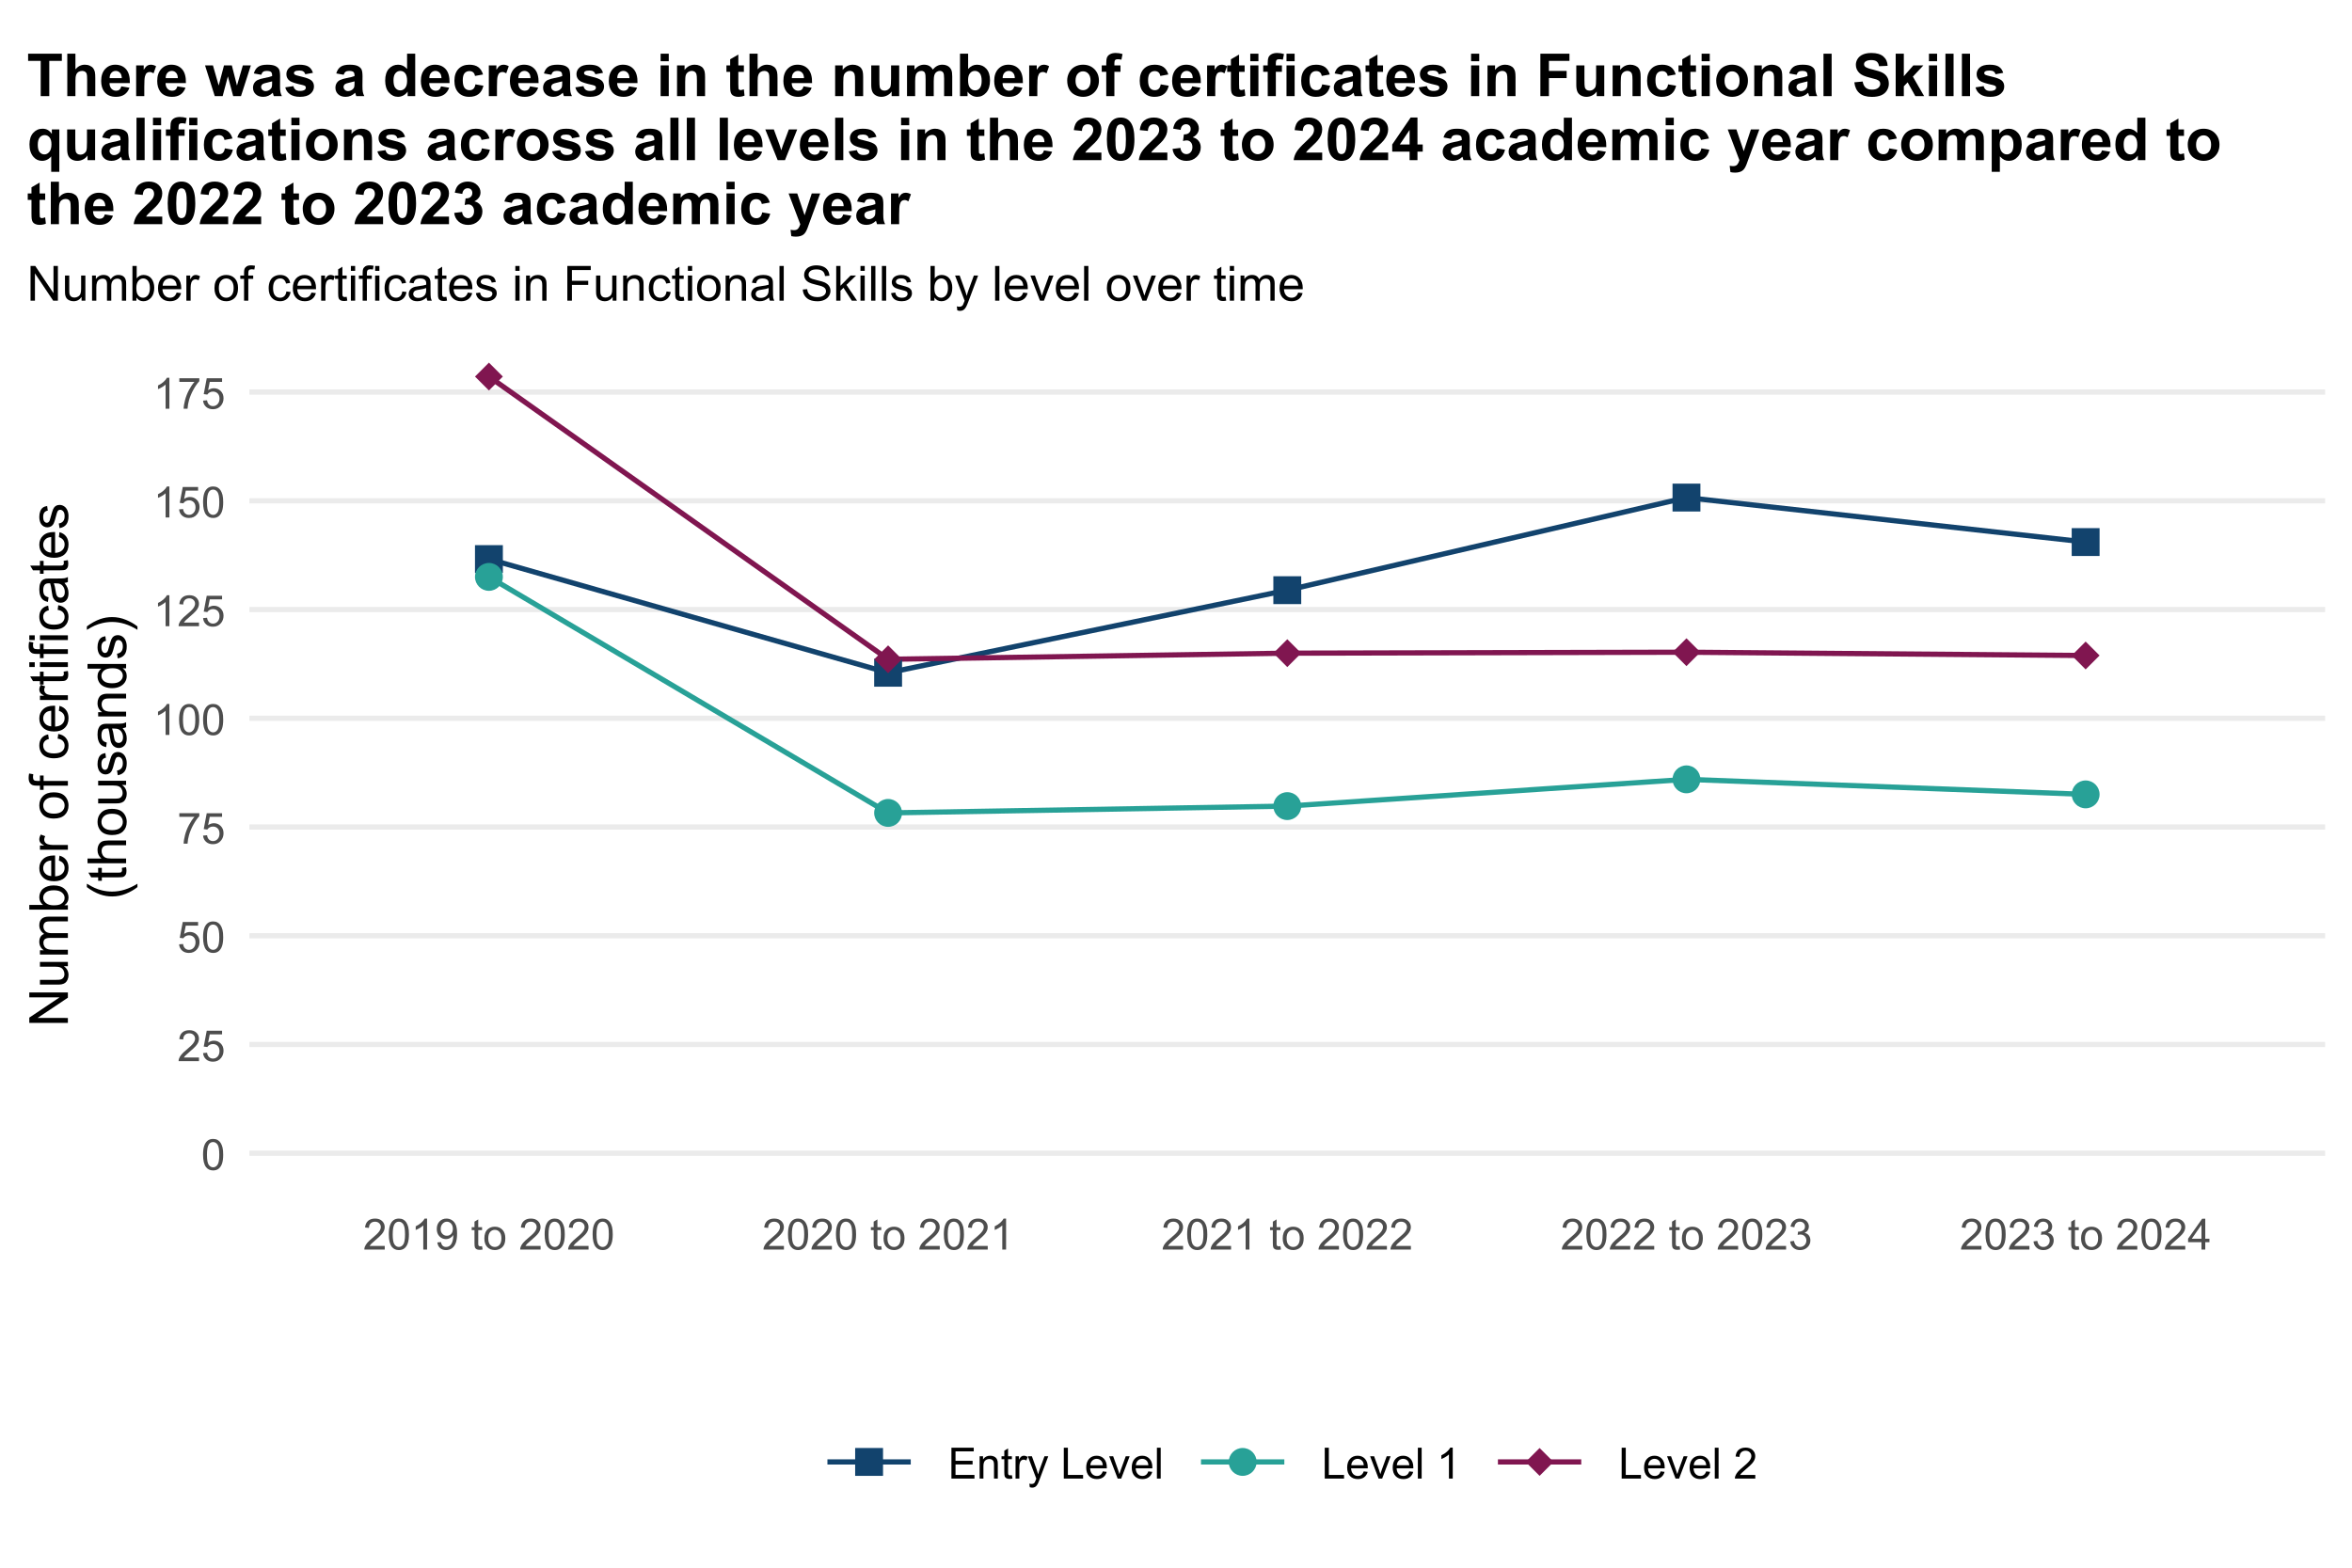 <?xml version="1.0" encoding="UTF-8"?>
<svg xmlns="http://www.w3.org/2000/svg" xmlns:xlink="http://www.w3.org/1999/xlink" width="960" height="640" viewBox="0 0 960 640">
<defs>
<g>
<g id="glyph-0-0">
<path d="M 0.73 -6.215 C 0.73 -7.703 0.883 -8.902 1.191 -9.809 C 1.496 -10.719 1.953 -11.418 2.555 -11.91 C 3.16 -12.402 3.922 -12.648 4.84 -12.648 C 5.516 -12.648 6.105 -12.516 6.617 -12.242 C 7.129 -11.969 7.547 -11.578 7.879 -11.066 C 8.211 -10.551 8.473 -9.926 8.664 -9.191 C 8.852 -8.453 8.945 -7.461 8.945 -6.215 C 8.945 -4.734 8.793 -3.543 8.492 -2.633 C 8.188 -1.727 7.734 -1.023 7.129 -0.527 C 6.523 -0.031 5.762 0.215 4.84 0.215 C 3.625 0.215 2.668 -0.219 1.977 -1.09 C 1.145 -2.141 0.73 -3.848 0.73 -6.215 M 2.32 -6.215 C 2.32 -4.145 2.562 -2.77 3.047 -2.086 C 3.531 -1.398 4.129 -1.059 4.84 -1.059 C 5.547 -1.059 6.145 -1.402 6.629 -2.09 C 7.113 -2.777 7.355 -4.152 7.355 -6.215 C 7.355 -8.289 7.113 -9.664 6.629 -10.348 C 6.145 -11.027 5.543 -11.371 4.82 -11.371 C 4.109 -11.371 3.543 -11.07 3.121 -10.469 C 2.586 -9.699 2.32 -8.281 2.32 -6.215 Z M 2.32 -6.215 "/>
</g>
<g id="glyph-0-1">
<path d="M 8.859 -1.488 L 8.859 0 L 0.531 0 C 0.52 -0.371 0.582 -0.73 0.715 -1.074 C 0.926 -1.641 1.266 -2.199 1.73 -2.75 C 2.199 -3.301 2.875 -3.938 3.754 -4.656 C 5.125 -5.781 6.051 -6.672 6.531 -7.328 C 7.012 -7.98 7.254 -8.602 7.254 -9.188 C 7.254 -9.801 7.035 -10.316 6.598 -10.738 C 6.156 -11.16 5.586 -11.371 4.883 -11.371 C 4.137 -11.371 3.539 -11.145 3.094 -10.699 C 2.648 -10.254 2.422 -9.633 2.414 -8.844 L 0.824 -9.008 C 0.934 -10.191 1.344 -11.098 2.055 -11.719 C 2.766 -12.34 3.719 -12.648 4.914 -12.648 C 6.125 -12.648 7.082 -12.316 7.785 -11.645 C 8.492 -10.973 8.844 -10.145 8.844 -9.152 C 8.844 -8.648 8.738 -8.152 8.535 -7.664 C 8.328 -7.18 7.984 -6.664 7.508 -6.129 C 7.027 -5.59 6.234 -4.852 5.121 -3.91 C 4.195 -3.133 3.598 -2.602 3.336 -2.324 C 3.07 -2.047 2.852 -1.766 2.68 -1.488 Z M 8.859 -1.488 "/>
</g>
<g id="glyph-0-2">
<path d="M 0.73 -3.301 L 2.355 -3.438 C 2.477 -2.648 2.754 -2.051 3.191 -1.656 C 3.633 -1.258 4.16 -1.059 4.777 -1.059 C 5.523 -1.059 6.152 -1.336 6.668 -1.898 C 7.184 -2.461 7.441 -3.207 7.441 -4.133 C 7.441 -5.016 7.195 -5.711 6.699 -6.223 C 6.203 -6.73 5.555 -6.988 4.754 -6.988 C 4.254 -6.988 3.805 -6.875 3.402 -6.648 C 3.004 -6.422 2.688 -6.129 2.457 -5.766 L 1.004 -5.957 L 2.227 -12.426 L 8.492 -12.426 L 8.492 -10.949 L 3.465 -10.949 L 2.785 -7.562 C 3.539 -8.09 4.336 -8.352 5.164 -8.352 C 6.266 -8.352 7.191 -7.973 7.949 -7.211 C 8.707 -6.449 9.082 -5.469 9.082 -4.27 C 9.082 -3.133 8.75 -2.145 8.086 -1.316 C 7.277 -0.297 6.176 0.215 4.777 0.215 C 3.633 0.215 2.695 -0.105 1.973 -0.746 C 1.246 -1.391 0.832 -2.238 0.73 -3.301 Z M 0.73 -3.301 "/>
</g>
<g id="glyph-0-3">
<path d="M 0.832 -10.949 L 0.832 -12.434 L 8.988 -12.434 L 8.988 -11.23 C 8.188 -10.379 7.391 -9.242 6.605 -7.828 C 5.816 -6.414 5.207 -4.957 4.777 -3.465 C 4.469 -2.41 4.27 -1.254 4.184 0 L 2.594 0 C 2.613 -0.992 2.809 -2.188 3.18 -3.594 C 3.551 -4.996 4.086 -6.348 4.781 -7.652 C 5.477 -8.957 6.219 -10.055 7.004 -10.949 Z M 0.832 -10.949 "/>
</g>
<g id="glyph-0-4">
<path d="M 6.559 0 L 5.012 0 L 5.012 -9.855 C 4.637 -9.5 4.148 -9.148 3.547 -8.793 C 2.941 -8.438 2.398 -8.168 1.918 -7.992 L 1.918 -9.488 C 2.781 -9.895 3.539 -10.387 4.184 -10.965 C 4.832 -11.543 5.289 -12.105 5.559 -12.648 L 6.559 -12.648 Z M 6.559 0 "/>
</g>
<g id="glyph-0-5">
<path d="M 0.961 -2.914 L 2.449 -3.051 C 2.574 -2.352 2.816 -1.844 3.172 -1.531 C 3.527 -1.215 3.98 -1.059 4.539 -1.059 C 5.012 -1.059 5.43 -1.164 5.789 -1.383 C 6.145 -1.602 6.441 -1.891 6.668 -2.258 C 6.898 -2.621 7.09 -3.109 7.246 -3.73 C 7.398 -4.348 7.477 -4.98 7.477 -5.621 C 7.477 -5.688 7.473 -5.793 7.469 -5.93 C 7.16 -5.438 6.734 -5.039 6.199 -4.73 C 5.664 -4.426 5.086 -4.27 4.461 -4.27 C 3.418 -4.27 2.535 -4.648 1.812 -5.406 C 1.09 -6.16 0.73 -7.16 0.73 -8.395 C 0.73 -9.672 1.105 -10.703 1.859 -11.48 C 2.613 -12.262 3.559 -12.648 4.691 -12.648 C 5.512 -12.648 6.262 -12.43 6.941 -11.988 C 7.617 -11.547 8.133 -10.918 8.484 -10.102 C 8.84 -9.285 9.016 -8.105 9.016 -6.559 C 9.016 -4.945 8.84 -3.664 8.492 -2.711 C 8.141 -1.758 7.621 -1.031 6.93 -0.531 C 6.242 -0.035 5.43 0.215 4.504 0.215 C 3.52 0.215 2.711 -0.059 2.09 -0.605 C 1.465 -1.152 1.09 -1.922 0.961 -2.914 M 7.297 -8.473 C 7.297 -9.363 7.059 -10.066 6.586 -10.586 C 6.113 -11.109 5.547 -11.371 4.883 -11.371 C 4.195 -11.371 3.594 -11.09 3.086 -10.527 C 2.574 -9.965 2.32 -9.238 2.32 -8.344 C 2.32 -7.543 2.562 -6.891 3.047 -6.391 C 3.531 -5.887 4.129 -5.637 4.84 -5.637 C 5.555 -5.637 6.145 -5.887 6.605 -6.391 C 7.066 -6.891 7.297 -7.586 7.297 -8.473 Z M 7.297 -8.473 "/>
</g>
<g id="glyph-0-6">
</g>
<g id="glyph-0-7">
<path d="M 4.539 -1.383 L 4.762 -0.016 C 4.324 0.074 3.938 0.121 3.594 0.121 C 3.031 0.121 2.594 0.031 2.285 -0.145 C 1.977 -0.324 1.758 -0.559 1.633 -0.848 C 1.508 -1.137 1.445 -1.746 1.445 -2.672 L 1.445 -7.922 L 0.309 -7.922 L 0.309 -9.125 L 1.445 -9.125 L 1.445 -11.387 L 2.98 -12.316 L 2.98 -9.125 L 4.539 -9.125 L 4.539 -7.922 L 2.98 -7.922 L 2.98 -2.586 C 2.98 -2.145 3.008 -1.863 3.062 -1.734 C 3.117 -1.609 3.207 -1.508 3.332 -1.434 C 3.453 -1.359 3.629 -1.324 3.859 -1.324 C 4.031 -1.324 4.258 -1.344 4.539 -1.383 Z M 4.539 -1.383 "/>
</g>
<g id="glyph-0-8">
<path d="M 0.586 -4.562 C 0.586 -6.254 1.055 -7.504 1.992 -8.32 C 2.777 -8.996 3.734 -9.332 4.863 -9.332 C 6.117 -9.332 7.145 -8.922 7.941 -8.102 C 8.738 -7.277 9.137 -6.141 9.137 -4.691 C 9.137 -3.52 8.961 -2.594 8.605 -1.922 C 8.254 -1.246 7.742 -0.727 7.07 -0.352 C 6.395 0.02 5.66 0.207 4.863 0.207 C 3.586 0.207 2.555 -0.203 1.766 -1.023 C 0.977 -1.844 0.586 -3.023 0.586 -4.562 M 2.176 -4.562 C 2.176 -3.395 2.43 -2.52 2.938 -1.938 C 3.449 -1.355 4.09 -1.066 4.863 -1.066 C 5.633 -1.066 6.27 -1.359 6.781 -1.941 C 7.289 -2.527 7.547 -3.418 7.547 -4.613 C 7.547 -5.742 7.289 -6.598 6.777 -7.18 C 6.262 -7.762 5.625 -8.051 4.863 -8.051 C 4.09 -8.051 3.449 -7.762 2.938 -7.184 C 2.43 -6.605 2.176 -5.73 2.176 -4.562 Z M 2.176 -4.562 "/>
</g>
<g id="glyph-0-9">
<path d="M 0.738 -3.324 L 2.285 -3.531 C 2.465 -2.656 2.766 -2.023 3.191 -1.637 C 3.621 -1.25 4.141 -1.059 4.754 -1.059 C 5.48 -1.059 6.094 -1.309 6.598 -1.812 C 7.098 -2.316 7.348 -2.941 7.348 -3.688 C 7.348 -4.398 7.117 -4.984 6.652 -5.445 C 6.188 -5.906 5.598 -6.137 4.883 -6.137 C 4.59 -6.137 4.227 -6.078 3.789 -5.965 L 3.961 -7.32 C 4.066 -7.309 4.148 -7.305 4.211 -7.305 C 4.871 -7.305 5.461 -7.477 5.988 -7.82 C 6.516 -8.164 6.781 -8.695 6.781 -9.41 C 6.781 -9.977 6.59 -10.445 6.203 -10.82 C 5.82 -11.191 5.324 -11.379 4.719 -11.379 C 4.117 -11.379 3.613 -11.188 3.215 -10.812 C 2.812 -10.434 2.555 -9.867 2.441 -9.109 L 0.895 -9.383 C 1.082 -10.422 1.512 -11.227 2.184 -11.797 C 2.852 -12.363 3.688 -12.648 4.684 -12.648 C 5.371 -12.648 6.004 -12.504 6.582 -12.207 C 7.16 -11.914 7.605 -11.512 7.91 -11 C 8.219 -10.488 8.371 -9.949 8.371 -9.375 C 8.371 -8.832 8.223 -8.336 7.934 -7.891 C 7.641 -7.441 7.207 -7.086 6.633 -6.824 C 7.379 -6.652 7.957 -6.297 8.371 -5.754 C 8.781 -5.211 8.988 -4.535 8.988 -3.723 C 8.988 -2.621 8.59 -1.688 7.785 -0.926 C 6.984 -0.16 5.969 0.223 4.742 0.223 C 3.637 0.223 2.719 -0.105 1.988 -0.766 C 1.258 -1.422 0.844 -2.277 0.738 -3.324 Z M 0.738 -3.324 "/>
</g>
<g id="glyph-0-10">
<path d="M 5.688 0 L 5.688 -3.016 L 0.223 -3.016 L 0.223 -4.434 L 5.973 -12.598 L 7.234 -12.598 L 7.234 -4.434 L 8.938 -4.434 L 8.938 -3.016 L 7.234 -3.016 L 7.234 0 L 5.688 0 M 5.688 -4.434 L 5.688 -10.113 L 1.746 -4.434 Z M 5.688 -4.434 "/>
</g>
<g id="glyph-0-11">
<path d="M 1.391 0 L 1.391 -12.598 L 10.5 -12.598 L 10.5 -11.113 L 3.059 -11.113 L 3.059 -7.254 L 10.027 -7.254 L 10.027 -5.773 L 3.059 -5.773 L 3.059 -1.488 L 10.793 -1.488 L 10.793 0 Z M 1.391 0 "/>
</g>
<g id="glyph-0-12">
<path d="M 1.16 0 L 1.16 -9.125 L 2.551 -9.125 L 2.551 -7.828 C 3.223 -8.832 4.191 -9.332 5.457 -9.332 C 6.008 -9.332 6.512 -9.234 6.973 -9.035 C 7.434 -8.84 7.781 -8.578 8.008 -8.258 C 8.238 -7.938 8.398 -7.559 8.492 -7.117 C 8.547 -6.828 8.578 -6.328 8.578 -5.613 L 8.578 0 L 7.031 0 L 7.031 -5.551 C 7.031 -6.184 6.969 -6.652 6.848 -6.965 C 6.73 -7.277 6.516 -7.527 6.211 -7.715 C 5.902 -7.898 5.543 -7.992 5.129 -7.992 C 4.473 -7.992 3.902 -7.781 3.426 -7.363 C 2.945 -6.945 2.707 -6.152 2.707 -4.984 L 2.707 0 Z M 1.16 0 "/>
</g>
<g id="glyph-0-13">
<path d="M 1.145 0 L 1.145 -9.125 L 2.535 -9.125 L 2.535 -7.742 C 2.891 -8.391 3.219 -8.816 3.52 -9.023 C 3.82 -9.23 4.152 -9.332 4.512 -9.332 C 5.031 -9.332 5.562 -9.168 6.102 -8.836 L 5.57 -7.398 C 5.191 -7.621 4.812 -7.734 4.434 -7.734 C 4.098 -7.734 3.793 -7.633 3.523 -7.43 C 3.254 -7.227 3.062 -6.945 2.949 -6.582 C 2.777 -6.031 2.691 -5.43 2.691 -4.777 L 2.691 0 Z M 1.145 0 "/>
</g>
<g id="glyph-0-14">
<path d="M 1.09 3.516 L 0.918 2.062 C 1.258 2.152 1.551 2.199 1.805 2.199 C 2.148 2.199 2.422 2.145 2.629 2.027 C 2.836 1.914 3.004 1.754 3.137 1.547 C 3.234 1.391 3.391 1.008 3.609 0.395 C 3.637 0.309 3.684 0.184 3.746 0.016 L 0.285 -9.125 L 1.949 -9.125 L 3.852 -3.84 C 4.098 -3.172 4.316 -2.465 4.512 -1.727 C 4.688 -2.438 4.902 -3.133 5.148 -3.809 L 7.098 -9.125 L 8.645 -9.125 L 5.172 0.156 C 4.801 1.156 4.512 1.848 4.305 2.227 C 4.031 2.734 3.715 3.109 3.359 3.348 C 3.004 3.586 2.582 3.703 2.09 3.703 C 1.789 3.703 1.457 3.641 1.09 3.516 Z M 1.09 3.516 "/>
</g>
<g id="glyph-0-15">
<path d="M 1.289 0 L 1.289 -12.598 L 2.957 -12.598 L 2.957 -1.488 L 9.16 -1.488 L 9.16 0 Z M 1.289 0 "/>
</g>
<g id="glyph-0-16">
<path d="M 7.406 -2.938 L 9.008 -2.742 C 8.754 -1.809 8.289 -1.082 7.605 -0.566 C 6.922 -0.051 6.055 0.207 4.992 0.207 C 3.656 0.207 2.602 -0.203 1.816 -1.027 C 1.035 -1.848 0.645 -3.004 0.645 -4.484 C 0.645 -6.02 1.039 -7.215 1.832 -8.062 C 2.621 -8.91 3.648 -9.332 4.906 -9.332 C 6.129 -9.332 7.125 -8.918 7.898 -8.086 C 8.672 -7.258 9.059 -6.086 9.059 -4.582 C 9.059 -4.488 9.055 -4.352 9.051 -4.168 L 2.242 -4.168 C 2.301 -3.164 2.582 -2.398 3.094 -1.863 C 3.605 -1.332 4.238 -1.066 5 -1.066 C 5.57 -1.066 6.055 -1.215 6.453 -1.512 C 6.855 -1.809 7.172 -2.285 7.406 -2.938 M 2.328 -5.441 L 7.426 -5.441 C 7.355 -6.207 7.16 -6.785 6.84 -7.168 C 6.348 -7.762 5.711 -8.062 4.926 -8.062 C 4.215 -8.062 3.617 -7.824 3.133 -7.348 C 2.648 -6.871 2.379 -6.234 2.328 -5.441 Z M 2.328 -5.441 "/>
</g>
<g id="glyph-0-17">
<path d="M 3.695 0 L 0.223 -9.125 L 1.855 -9.125 L 3.816 -3.66 C 4.027 -3.07 4.223 -2.457 4.398 -1.82 C 4.539 -2.305 4.73 -2.883 4.977 -3.559 L 7.004 -9.125 L 8.594 -9.125 L 5.141 0 Z M 3.695 0 "/>
</g>
<g id="glyph-0-18">
<path d="M 1.125 0 L 1.125 -12.598 L 2.672 -12.598 L 2.672 0 Z M 1.125 0 "/>
</g>
<g id="glyph-1-0">
<path d="M 0 -1.676 L -15.75 -1.676 L -15.75 -3.812 L -3.383 -12.086 L -15.75 -12.086 L -15.75 -14.082 L 0 -14.082 L 0 -11.945 L -12.375 -3.676 L 0 -3.672 Z M 0 -1.676 "/>
</g>
<g id="glyph-1-1">
<path d="M 0 -8.926 L -1.676 -8.926 C -0.387 -8.039 0.258 -6.832 0.258 -5.305 C 0.258 -4.633 0.129 -4.004 -0.129 -3.422 C -0.387 -2.836 -0.711 -2.406 -1.102 -2.121 C -1.492 -1.84 -1.969 -1.641 -2.535 -1.527 C -2.914 -1.445 -3.516 -1.406 -4.34 -1.406 L -11.406 -1.406 L -11.406 -3.34 L -5.082 -3.34 C -4.07 -3.34 -3.391 -3.379 -3.039 -3.461 C -2.531 -3.582 -2.133 -3.84 -1.844 -4.234 C -1.551 -4.625 -1.406 -5.113 -1.406 -5.695 C -1.406 -6.273 -1.555 -6.816 -1.852 -7.328 C -2.148 -7.836 -2.555 -8.195 -3.066 -8.406 C -3.578 -8.617 -4.32 -8.723 -5.297 -8.723 L -11.406 -8.723 L -11.406 -10.656 L 0 -10.656 Z M 0 -8.926 "/>
</g>
<g id="glyph-1-2">
<path d="M 0 -1.449 L -11.406 -1.449 L -11.406 -3.18 L -9.809 -3.18 C -10.367 -3.539 -10.816 -4.016 -11.156 -4.609 C -11.496 -5.203 -11.664 -5.879 -11.664 -6.641 C -11.664 -7.484 -11.492 -8.176 -11.141 -8.719 C -10.789 -9.258 -10.297 -9.641 -9.668 -9.859 C -11 -10.762 -11.664 -11.938 -11.664 -13.383 C -11.664 -14.516 -11.352 -15.387 -10.727 -15.996 C -10.098 -16.605 -9.133 -16.906 -7.832 -16.906 L 0 -16.906 L 0 -14.984 L -7.188 -14.984 C -7.961 -14.984 -8.516 -14.922 -8.855 -14.797 C -9.195 -14.672 -9.473 -14.445 -9.68 -14.117 C -9.887 -13.785 -9.988 -13.398 -9.992 -12.953 C -9.988 -12.152 -9.723 -11.488 -9.191 -10.957 C -8.656 -10.426 -7.801 -10.164 -6.629 -10.164 L 0 -10.164 L 0 -8.227 L -7.41 -8.227 C -8.27 -8.227 -8.914 -8.07 -9.344 -7.758 C -9.773 -7.441 -9.988 -6.926 -9.992 -6.211 C -9.988 -5.664 -9.848 -5.16 -9.562 -4.699 C -9.273 -4.238 -8.855 -3.902 -8.305 -3.695 C -7.754 -3.488 -6.957 -3.383 -5.918 -3.383 L 0 -3.383 Z M 0 -1.449 "/>
</g>
<g id="glyph-1-3">
<path d="M 0 -3.234 L 0 -1.438 L -15.75 -1.441 L -15.75 -3.375 L -10.129 -3.375 C -11.152 -4.191 -11.664 -5.23 -11.664 -6.5 C -11.664 -7.199 -11.523 -7.863 -11.242 -8.492 C -10.957 -9.117 -10.562 -9.633 -10.051 -10.039 C -9.539 -10.441 -8.918 -10.762 -8.195 -10.988 C -7.473 -11.219 -6.699 -11.332 -5.875 -11.332 C -3.922 -11.332 -2.41 -10.852 -1.344 -9.883 C -0.277 -8.914 0.258 -7.758 0.258 -6.402 C 0.258 -5.055 -0.305 -4 -1.43 -3.234 L 0 -3.234 M -5.789 -3.211 C -4.422 -3.211 -3.434 -3.398 -2.824 -3.77 C -1.828 -4.379 -1.332 -5.203 -1.332 -6.242 C -1.332 -7.086 -1.699 -7.816 -2.434 -8.434 C -3.168 -9.047 -4.262 -9.355 -5.715 -9.355 C -7.203 -9.355 -8.305 -9.062 -9.012 -8.469 C -9.723 -7.879 -10.078 -7.164 -10.078 -6.328 C -10.078 -5.48 -9.711 -4.75 -8.977 -4.137 C -8.242 -3.52 -7.18 -3.211 -5.789 -3.211 Z M -5.789 -3.211 "/>
</g>
<g id="glyph-1-4">
<path d="M -3.672 -9.258 L -3.426 -11.258 C -2.258 -10.941 -1.352 -10.359 -0.707 -9.508 C -0.066 -8.656 0.258 -7.566 0.258 -6.242 C 0.258 -4.574 -0.258 -3.25 -1.285 -2.273 C -2.312 -1.293 -3.754 -0.805 -5.609 -0.805 C -7.527 -0.805 -9.016 -1.301 -10.078 -2.289 C -11.137 -3.277 -11.664 -4.559 -11.664 -6.133 C -11.664 -7.66 -11.148 -8.906 -10.109 -9.871 C -9.07 -10.84 -7.609 -11.32 -5.727 -11.32 C -5.609 -11.32 -5.438 -11.32 -5.211 -11.312 L -5.211 -2.805 C -3.957 -2.875 -2.996 -3.23 -2.332 -3.867 C -1.664 -4.504 -1.332 -5.301 -1.332 -6.25 C -1.332 -6.961 -1.52 -7.566 -1.891 -8.066 C -2.262 -8.57 -2.855 -8.965 -3.672 -9.258 M -6.801 -2.91 L -6.801 -9.281 C -7.758 -9.195 -8.48 -8.953 -8.961 -8.551 C -9.703 -7.934 -10.078 -7.137 -10.078 -6.156 C -10.078 -5.266 -9.777 -4.52 -9.184 -3.914 C -8.59 -3.309 -7.797 -2.977 -6.801 -2.91 Z M -6.801 -2.91 "/>
</g>
<g id="glyph-1-5">
<path d="M 0 -1.43 L -11.406 -1.43 L -11.406 -3.168 L -9.68 -3.168 C -10.488 -3.613 -11.023 -4.023 -11.281 -4.398 C -11.539 -4.773 -11.664 -5.188 -11.664 -5.641 C -11.664 -6.293 -11.457 -6.953 -11.043 -7.629 L -9.25 -6.961 C -9.527 -6.488 -9.668 -6.016 -9.668 -5.543 C -9.668 -5.121 -9.539 -4.742 -9.285 -4.406 C -9.031 -4.066 -8.68 -3.828 -8.227 -3.684 C -7.539 -3.469 -6.789 -3.363 -5.973 -3.363 L 0 -3.363 Z M 0 -1.43 "/>
</g>
<g id="glyph-1-6">
</g>
<g id="glyph-1-7">
<path d="M -5.703 -0.73 C -7.816 -0.73 -9.383 -1.316 -10.398 -2.492 C -11.242 -3.473 -11.664 -4.668 -11.664 -6.082 C -11.664 -7.648 -11.152 -8.93 -10.125 -9.926 C -9.098 -10.922 -7.676 -11.418 -5.863 -11.418 C -4.398 -11.418 -3.242 -11.199 -2.402 -10.758 C -1.559 -10.316 -0.906 -9.676 -0.441 -8.836 C 0.023 -7.992 0.258 -7.074 0.258 -6.078 C 0.258 -4.484 -0.254 -3.191 -1.277 -2.207 C -2.301 -1.223 -3.777 -0.73 -5.703 -0.73 M -5.703 -2.719 C -4.242 -2.719 -3.148 -3.035 -2.422 -3.672 C -1.695 -4.312 -1.332 -5.113 -1.332 -6.078 C -1.332 -7.039 -1.695 -7.84 -2.426 -8.477 C -3.156 -9.113 -4.273 -9.43 -5.77 -9.43 C -7.18 -9.43 -8.25 -9.109 -8.977 -8.469 C -9.703 -7.828 -10.066 -7.031 -10.066 -6.082 C -10.066 -5.113 -9.703 -4.312 -8.98 -3.676 C -8.258 -3.035 -7.164 -2.719 -5.703 -2.719 Z M -5.703 -2.719 "/>
</g>
<g id="glyph-1-8">
<path d="M 0 -1.914 L -9.906 -1.914 L -9.906 -0.203 L -11.406 -0.203 L -11.406 -1.914 L -12.621 -1.914 C -13.387 -1.914 -13.957 -1.98 -14.328 -2.117 C -14.832 -2.301 -15.238 -2.629 -15.551 -3.098 C -15.859 -3.566 -16.016 -4.227 -16.016 -5.07 C -16.016 -5.613 -15.953 -6.215 -15.824 -6.875 L -14.137 -6.586 C -14.207 -6.184 -14.242 -5.805 -14.242 -5.445 C -14.242 -4.859 -14.117 -4.445 -13.867 -4.199 C -13.617 -3.957 -13.148 -3.836 -12.461 -3.836 L -11.406 -3.836 L -11.406 -6.059 L -9.906 -6.059 L -9.906 -3.836 L 0 -3.836 Z M 0 -1.914 "/>
</g>
<g id="glyph-1-9">
<path d="M -4.18 -8.895 L -3.93 -10.797 C -2.621 -10.59 -1.594 -10.055 -0.855 -9.199 C -0.113 -8.344 0.258 -7.293 0.258 -6.047 C 0.258 -4.488 -0.254 -3.23 -1.273 -2.281 C -2.293 -1.332 -3.758 -0.859 -5.66 -0.859 C -6.895 -0.859 -7.969 -1.062 -8.895 -1.473 C -9.816 -1.879 -10.512 -2.5 -10.973 -3.336 C -11.434 -4.168 -11.664 -5.078 -11.664 -6.059 C -11.664 -7.297 -11.352 -8.312 -10.727 -9.098 C -10.098 -9.887 -9.211 -10.391 -8.055 -10.613 L -7.766 -8.734 C -8.531 -8.555 -9.109 -8.238 -9.496 -7.781 C -9.883 -7.328 -10.078 -6.777 -10.078 -6.133 C -10.078 -5.16 -9.727 -4.367 -9.027 -3.762 C -8.332 -3.152 -7.227 -2.848 -5.715 -2.848 C -4.184 -2.848 -3.07 -3.141 -2.375 -3.727 C -1.68 -4.316 -1.332 -5.082 -1.332 -6.027 C -1.332 -6.785 -1.566 -7.418 -2.031 -7.93 C -2.496 -8.438 -3.211 -8.758 -4.18 -8.895 Z M -4.18 -8.895 "/>
</g>
<g id="glyph-1-10">
<path d="M -1.73 -5.672 L -0.02 -5.953 C 0.094 -5.406 0.152 -4.922 0.152 -4.492 C 0.152 -3.789 0.039 -3.242 -0.184 -2.859 C -0.406 -2.469 -0.695 -2.199 -1.059 -2.039 C -1.418 -1.883 -2.18 -1.805 -3.34 -1.805 L -9.906 -1.805 L -9.906 -0.387 L -11.406 -0.387 L -11.406 -1.805 L -14.234 -1.805 L -15.395 -3.727 L -11.406 -3.727 L -11.406 -5.672 L -9.906 -5.672 L -9.906 -3.727 L -3.234 -3.727 C -2.684 -3.727 -2.328 -3.762 -2.168 -3.828 C -2.012 -3.898 -1.887 -4.008 -1.793 -4.164 C -1.699 -4.316 -1.652 -4.535 -1.652 -4.824 C -1.652 -5.039 -1.68 -5.32 -1.73 -5.672 Z M -1.73 -5.672 "/>
</g>
<g id="glyph-1-11">
<path d="M -13.523 -1.461 L -15.75 -1.461 L -15.75 -3.395 L -13.523 -3.395 L -13.523 -1.461 M 0 -1.461 L -11.406 -1.461 L -11.406 -3.395 L 0 -3.395 Z M 0 -1.461 "/>
</g>
<g id="glyph-1-12">
<path d="M -1.406 -8.895 C -0.797 -8.18 -0.367 -7.488 -0.117 -6.828 C 0.133 -6.164 0.258 -5.453 0.258 -4.695 C 0.258 -3.441 -0.047 -2.477 -0.66 -1.805 C -1.273 -1.133 -2.055 -0.797 -3.008 -0.797 C -3.566 -0.797 -4.078 -0.922 -4.539 -1.176 C -5 -1.43 -5.371 -1.762 -5.648 -2.176 C -5.93 -2.586 -6.141 -3.051 -6.285 -3.566 C -6.383 -3.945 -6.48 -4.52 -6.574 -5.285 C -6.762 -6.848 -6.98 -7.996 -7.238 -8.734 C -7.504 -8.742 -7.672 -8.742 -7.746 -8.742 C -8.531 -8.742 -9.086 -8.562 -9.41 -8.195 C -9.848 -7.703 -10.066 -6.969 -10.066 -5.996 C -10.066 -5.086 -9.906 -4.414 -9.586 -3.98 C -9.27 -3.547 -8.703 -3.227 -7.895 -3.02 L -8.152 -1.129 C -8.961 -1.301 -9.617 -1.582 -10.113 -1.977 C -10.613 -2.371 -10.996 -2.941 -11.262 -3.684 C -11.531 -4.43 -11.664 -5.293 -11.664 -6.273 C -11.664 -7.246 -11.551 -8.039 -11.32 -8.648 C -11.094 -9.258 -10.805 -9.703 -10.457 -9.992 C -10.109 -10.277 -9.672 -10.477 -9.141 -10.594 C -8.812 -10.656 -8.219 -10.688 -7.359 -10.688 L -4.781 -10.688 C -2.984 -10.688 -1.848 -10.73 -1.371 -10.812 C -0.895 -10.895 -0.438 -11.059 0 -11.301 L 0 -9.281 C -0.402 -9.082 -0.871 -8.953 -1.406 -8.895 M -5.727 -8.734 C -5.438 -8.031 -5.195 -6.98 -4.996 -5.574 C -4.879 -4.781 -4.75 -4.219 -4.609 -3.891 C -4.465 -3.559 -4.254 -3.305 -3.98 -3.125 C -3.703 -2.945 -3.398 -2.859 -3.062 -2.859 C -2.547 -2.859 -2.117 -3.051 -1.773 -3.441 C -1.43 -3.832 -1.258 -4.406 -1.258 -5.156 C -1.258 -5.902 -1.418 -6.562 -1.746 -7.145 C -2.07 -7.723 -2.516 -8.148 -3.082 -8.422 C -3.52 -8.629 -4.164 -8.734 -5.016 -8.734 Z M -5.727 -8.734 "/>
</g>
<g id="glyph-1-13">
<path d="M -3.406 -0.676 L -3.707 -2.59 C -2.941 -2.695 -2.352 -2.996 -1.945 -3.484 C -1.535 -3.977 -1.332 -4.66 -1.332 -5.543 C -1.332 -6.43 -1.512 -7.09 -1.875 -7.52 C -2.234 -7.949 -2.66 -8.164 -3.148 -8.164 C -3.586 -8.164 -3.93 -7.973 -4.18 -7.594 C -4.352 -7.328 -4.57 -6.672 -4.836 -5.617 C -5.191 -4.199 -5.5 -3.219 -5.762 -2.668 C -6.023 -2.121 -6.387 -1.707 -6.848 -1.422 C -7.309 -1.141 -7.82 -1 -8.379 -1 C -8.887 -1 -9.359 -1.117 -9.793 -1.348 C -10.227 -1.582 -10.586 -1.898 -10.871 -2.301 C -11.094 -2.602 -11.281 -3.008 -11.434 -3.527 C -11.59 -4.047 -11.664 -4.605 -11.664 -5.199 C -11.664 -6.094 -11.539 -6.879 -11.281 -7.559 C -11.023 -8.234 -10.672 -8.734 -10.23 -9.055 C -9.793 -9.379 -9.203 -9.602 -8.465 -9.723 L -8.207 -7.832 C -8.793 -7.746 -9.254 -7.496 -9.582 -7.086 C -9.91 -6.672 -10.078 -6.09 -10.078 -5.34 C -10.078 -4.449 -9.93 -3.816 -9.637 -3.438 C -9.344 -3.059 -9 -2.867 -8.605 -2.867 C -8.355 -2.867 -8.129 -2.945 -7.93 -3.105 C -7.719 -3.262 -7.547 -3.508 -7.414 -3.848 C -7.34 -4.039 -7.176 -4.609 -6.918 -5.555 C -6.555 -6.922 -6.254 -7.875 -6.02 -8.418 C -5.789 -8.957 -5.449 -9.383 -5.004 -9.688 C -4.562 -9.996 -4.012 -10.152 -3.352 -10.152 C -2.707 -10.152 -2.102 -9.965 -1.531 -9.586 C -0.961 -9.211 -0.52 -8.668 -0.211 -7.961 C 0.102 -7.25 0.258 -6.449 0.258 -5.555 C 0.258 -4.07 -0.051 -2.941 -0.664 -2.164 C -1.281 -1.387 -2.195 -0.891 -3.406 -0.676 Z M -3.406 -0.676 "/>
</g>
<g id="glyph-1-14">
<path d="M 4.629 -5.145 C 3.285 -4.078 1.707 -3.176 -0.098 -2.438 C -1.902 -1.699 -3.77 -1.332 -5.703 -1.332 C -7.41 -1.332 -9.043 -1.609 -10.602 -2.16 C -12.414 -2.805 -14.219 -3.801 -16.016 -5.145 L -16.016 -6.531 C -14.527 -5.664 -13.465 -5.094 -12.828 -4.812 C -11.836 -4.375 -10.805 -4.031 -9.734 -3.781 C -8.395 -3.473 -7.047 -3.32 -5.695 -3.32 C -2.25 -3.32 1.191 -4.391 4.629 -6.531 Z M 4.629 -5.145 "/>
</g>
<g id="glyph-1-15">
<path d="M 0 -1.449 L -15.75 -1.449 L -15.75 -3.383 L -10.098 -3.383 C -11.145 -4.285 -11.664 -5.426 -11.664 -6.801 C -11.664 -7.645 -11.5 -8.379 -11.168 -9 C -10.832 -9.625 -10.375 -10.07 -9.785 -10.34 C -9.199 -10.609 -8.348 -10.742 -7.23 -10.742 L 0 -10.742 L 0 -8.809 L -7.23 -8.809 C -8.195 -8.809 -8.898 -8.598 -9.34 -8.18 C -9.781 -7.762 -10 -7.168 -10 -6.402 C -10 -5.828 -9.852 -5.289 -9.555 -4.785 C -9.258 -4.281 -8.855 -3.922 -8.348 -3.707 C -7.84 -3.492 -7.137 -3.383 -6.242 -3.383 L 0 -3.383 Z M 0 -1.449 "/>
</g>
<g id="glyph-1-16">
<path d="M 0 -1.449 L -11.406 -1.449 L -11.406 -3.191 L -9.785 -3.191 C -11.039 -4.027 -11.664 -5.238 -11.664 -6.82 C -11.664 -7.508 -11.543 -8.141 -11.297 -8.719 C -11.047 -9.293 -10.723 -9.727 -10.324 -10.012 C -9.922 -10.297 -9.445 -10.5 -8.895 -10.613 C -8.535 -10.684 -7.91 -10.719 -7.016 -10.719 L 0 -10.719 L 0 -8.789 L -6.938 -8.789 C -7.727 -8.789 -8.316 -8.711 -8.707 -8.562 C -9.098 -8.41 -9.41 -8.145 -9.641 -7.762 C -9.875 -7.379 -9.988 -6.93 -9.992 -6.414 C -9.988 -5.59 -9.73 -4.879 -9.207 -4.281 C -8.684 -3.684 -7.691 -3.383 -6.23 -3.383 L 0 -3.383 Z M 0 -1.449 "/>
</g>
<g id="glyph-1-17">
<path d="M 0 -8.852 L -1.438 -8.852 C -0.309 -8.129 0.258 -7.066 0.258 -5.66 C 0.258 -4.75 0.008 -3.914 -0.492 -3.152 C -0.996 -2.391 -1.695 -1.801 -2.594 -1.379 C -3.492 -0.961 -4.527 -0.754 -5.695 -0.754 C -6.832 -0.754 -7.863 -0.941 -8.793 -1.32 C -9.719 -1.699 -10.43 -2.27 -10.926 -3.031 C -11.418 -3.789 -11.664 -4.637 -11.664 -5.574 C -11.664 -6.262 -11.52 -6.875 -11.23 -7.414 C -10.941 -7.949 -10.562 -8.387 -10.098 -8.723 L -15.75 -8.723 L -15.75 -10.645 L 0 -10.645 L 0 -8.852 M -5.695 -2.738 C -4.234 -2.738 -3.141 -3.047 -2.418 -3.664 C -1.695 -4.277 -1.332 -5.008 -1.332 -5.844 C -1.332 -6.688 -1.676 -7.406 -2.367 -7.996 C -3.059 -8.59 -4.113 -8.883 -5.531 -8.883 C -7.094 -8.883 -8.238 -8.582 -8.969 -7.98 C -9.699 -7.379 -10.066 -6.641 -10.066 -5.758 C -10.066 -4.898 -9.715 -4.18 -9.012 -3.605 C -8.312 -3.027 -7.203 -2.738 -5.695 -2.738 Z M -5.695 -2.738 "/>
</g>
<g id="glyph-1-18">
<path d="M 4.629 -2.719 L 4.629 -1.332 C 1.191 -3.473 -2.25 -4.543 -5.695 -4.543 C -7.039 -4.543 -8.375 -4.391 -9.699 -4.082 C -10.773 -3.84 -11.805 -3.5 -12.793 -3.062 C -13.438 -2.781 -14.512 -2.207 -16.016 -1.332 L -16.016 -2.719 C -14.219 -4.062 -12.414 -5.059 -10.602 -5.703 C -9.043 -6.254 -7.41 -6.531 -5.703 -6.531 C -3.77 -6.531 -1.902 -6.16 -0.098 -5.418 C 1.707 -4.68 3.285 -3.777 4.629 -2.719 Z M 4.629 -2.719 "/>
</g>
<g id="glyph-2-0">
<path d="M 1.508 0 L 1.508 -14.172 L 3.434 -14.172 L 10.875 -3.047 L 10.875 -14.172 L 12.676 -14.172 L 12.676 0 L 10.75 0 L 3.305 -11.137 L 3.305 0 Z M 1.508 0 "/>
</g>
<g id="glyph-2-1">
<path d="M 8.035 0 L 8.035 -1.508 C 7.234 -0.348 6.148 0.23 4.777 0.23 C 4.172 0.23 3.605 0.117 3.078 -0.117 C 2.555 -0.348 2.164 -0.641 1.91 -0.992 C 1.656 -1.344 1.477 -1.773 1.371 -2.281 C 1.301 -2.625 1.266 -3.164 1.266 -3.906 L 1.266 -10.266 L 3.008 -10.266 L 3.008 -4.574 C 3.008 -3.664 3.043 -3.051 3.113 -2.734 C 3.223 -2.277 3.453 -1.918 3.809 -1.656 C 4.164 -1.398 4.602 -1.266 5.125 -1.266 C 5.645 -1.266 6.137 -1.398 6.594 -1.668 C 7.051 -1.934 7.375 -2.301 7.566 -2.762 C 7.754 -3.223 7.852 -3.891 7.852 -4.766 L 7.852 -10.266 L 9.59 -10.266 L 9.59 0 Z M 8.035 0 "/>
</g>
<g id="glyph-2-2">
<path d="M 1.305 0 L 1.305 -10.266 L 2.863 -10.266 L 2.863 -8.828 C 3.184 -9.328 3.613 -9.734 4.148 -10.039 C 4.684 -10.348 5.293 -10.5 5.977 -10.5 C 6.734 -10.5 7.359 -10.34 7.844 -10.027 C 8.332 -9.711 8.676 -9.27 8.875 -8.703 C 9.688 -9.898 10.746 -10.5 12.047 -10.5 C 13.066 -10.5 13.848 -10.219 14.395 -9.652 C 14.945 -9.09 15.219 -8.223 15.219 -7.047 L 15.219 0 L 13.488 0 L 13.488 -6.469 C 13.488 -7.164 13.43 -7.664 13.316 -7.973 C 13.203 -8.277 13 -8.523 12.703 -8.711 C 12.406 -8.898 12.059 -8.992 11.66 -8.992 C 10.938 -8.992 10.34 -8.75 9.859 -8.27 C 9.383 -7.789 9.145 -7.023 9.145 -5.965 L 9.145 0 L 7.406 0 L 7.406 -6.672 C 7.406 -7.445 7.266 -8.023 6.98 -8.41 C 6.695 -8.797 6.234 -8.992 5.59 -8.992 C 5.098 -8.992 4.645 -8.863 4.23 -8.605 C 3.812 -8.348 3.512 -7.969 3.324 -7.473 C 3.141 -6.977 3.047 -6.262 3.047 -5.328 L 3.047 0 Z M 1.305 0 "/>
</g>
<g id="glyph-2-3">
<path d="M 2.91 0 L 1.297 0 L 1.297 -14.172 L 3.035 -14.172 L 3.035 -9.117 C 3.77 -10.039 4.707 -10.5 5.848 -10.5 C 6.48 -10.5 7.078 -10.371 7.641 -10.117 C 8.207 -9.863 8.672 -9.504 9.035 -9.043 C 9.398 -8.582 9.684 -8.027 9.891 -7.375 C 10.098 -6.727 10.199 -6.031 10.199 -5.289 C 10.199 -3.527 9.766 -2.168 8.895 -1.207 C 8.023 -0.25 6.98 0.23 5.762 0.23 C 4.551 0.23 3.602 -0.273 2.91 -1.285 L 2.91 0 M 2.891 -5.211 C 2.891 -3.98 3.059 -3.09 3.395 -2.543 C 3.941 -1.648 4.684 -1.199 5.617 -1.199 C 6.379 -1.199 7.035 -1.527 7.59 -2.191 C 8.145 -2.852 8.422 -3.836 8.422 -5.145 C 8.422 -6.484 8.156 -7.473 7.625 -8.113 C 7.09 -8.75 6.449 -9.07 5.695 -9.07 C 4.934 -9.07 4.277 -8.738 3.723 -8.078 C 3.168 -7.418 2.891 -6.461 2.891 -5.211 Z M 2.891 -5.211 "/>
</g>
<g id="glyph-2-4">
<path d="M 8.332 -3.305 L 10.133 -3.086 C 9.848 -2.035 9.324 -1.219 8.555 -0.637 C 7.789 -0.059 6.809 0.23 5.617 0.23 C 4.117 0.23 2.926 -0.23 2.043 -1.156 C 1.164 -2.082 0.727 -3.379 0.727 -5.047 C 0.727 -6.773 1.168 -8.113 2.059 -9.07 C 2.949 -10.023 4.102 -10.5 5.52 -10.5 C 6.895 -10.5 8.016 -10.031 8.887 -9.098 C 9.754 -8.164 10.191 -6.848 10.191 -5.152 C 10.191 -5.051 10.188 -4.895 10.18 -4.688 L 2.523 -4.688 C 2.586 -3.562 2.906 -2.699 3.48 -2.098 C 4.055 -1.5 4.77 -1.199 5.625 -1.199 C 6.266 -1.199 6.809 -1.367 7.262 -1.703 C 7.711 -2.035 8.07 -2.57 8.332 -3.305 M 2.621 -6.121 L 8.352 -6.121 C 8.277 -6.984 8.055 -7.633 7.695 -8.062 C 7.141 -8.734 6.422 -9.07 5.539 -9.07 C 4.742 -9.07 4.07 -8.801 3.523 -8.266 C 2.98 -7.73 2.68 -7.016 2.621 -6.121 Z M 2.621 -6.121 "/>
</g>
<g id="glyph-2-5">
<path d="M 1.285 0 L 1.285 -10.266 L 2.852 -10.266 L 2.852 -8.711 C 3.25 -9.438 3.621 -9.918 3.961 -10.152 C 4.297 -10.383 4.668 -10.5 5.074 -10.5 C 5.664 -10.5 6.258 -10.312 6.863 -9.938 L 6.266 -8.324 C 5.84 -8.574 5.414 -8.699 4.988 -8.703 C 4.609 -8.699 4.266 -8.586 3.965 -8.359 C 3.66 -8.129 3.445 -7.812 3.316 -7.406 C 3.121 -6.785 3.027 -6.109 3.027 -5.375 L 3.027 0 Z M 1.285 0 "/>
</g>
<g id="glyph-2-6">
</g>
<g id="glyph-2-7">
<path d="M 0.656 -5.133 C 0.656 -7.035 1.188 -8.441 2.242 -9.359 C 3.125 -10.117 4.203 -10.5 5.473 -10.5 C 6.883 -10.5 8.039 -10.035 8.934 -9.113 C 9.828 -8.188 10.277 -6.91 10.277 -5.277 C 10.277 -3.957 10.078 -2.918 9.684 -2.16 C 9.285 -1.402 8.711 -0.816 7.953 -0.395 C 7.195 0.023 6.367 0.23 5.473 0.23 C 4.035 0.23 2.871 -0.23 1.988 -1.152 C 1.102 -2.07 0.656 -3.398 0.656 -5.133 M 2.445 -5.133 C 2.445 -3.82 2.734 -2.836 3.305 -2.18 C 3.879 -1.527 4.602 -1.199 5.473 -1.199 C 6.336 -1.199 7.055 -1.527 7.629 -2.184 C 8.203 -2.844 8.488 -3.844 8.488 -5.191 C 8.488 -6.461 8.199 -7.422 7.625 -8.078 C 7.047 -8.73 6.328 -9.059 5.473 -9.059 C 4.602 -9.059 3.879 -8.734 3.305 -8.082 C 2.734 -7.43 2.445 -6.449 2.445 -5.133 Z M 2.445 -5.133 "/>
</g>
<g id="glyph-2-8">
<path d="M 1.723 0 L 1.723 -8.914 L 0.184 -8.914 L 0.184 -10.266 L 1.723 -10.266 L 1.723 -11.359 C 1.723 -12.051 1.781 -12.562 1.906 -12.898 C 2.07 -13.348 2.367 -13.715 2.789 -13.996 C 3.211 -14.273 3.801 -14.414 4.562 -14.414 C 5.055 -14.414 5.594 -14.355 6.188 -14.242 L 5.926 -12.723 C 5.566 -12.789 5.223 -12.82 4.902 -12.82 C 4.375 -12.82 4 -12.707 3.781 -12.48 C 3.562 -12.254 3.453 -11.832 3.453 -11.215 L 3.453 -10.266 L 5.453 -10.266 L 5.453 -8.914 L 3.453 -8.914 L 3.453 0 Z M 1.723 0 "/>
</g>
<g id="glyph-2-9">
<path d="M 8.004 -3.762 L 9.715 -3.539 C 9.531 -2.359 9.051 -1.438 8.281 -0.77 C 7.512 -0.102 6.566 0.23 5.441 0.23 C 4.039 0.23 2.91 -0.227 2.055 -1.145 C 1.199 -2.062 0.773 -3.379 0.773 -5.094 C 0.773 -6.203 0.957 -7.172 1.324 -8.004 C 1.691 -8.836 2.25 -9.461 3 -9.875 C 3.754 -10.293 4.57 -10.5 5.453 -10.5 C 6.566 -10.5 7.48 -10.219 8.188 -9.652 C 8.898 -9.09 9.352 -8.289 9.551 -7.25 L 7.859 -6.988 C 7.699 -7.68 7.414 -8.199 7.004 -8.547 C 6.594 -8.895 6.102 -9.07 5.52 -9.07 C 4.645 -9.07 3.93 -8.754 3.383 -8.125 C 2.836 -7.496 2.562 -6.504 2.562 -5.145 C 2.562 -3.766 2.828 -2.762 3.355 -2.137 C 3.883 -1.512 4.574 -1.199 5.422 -1.199 C 6.105 -1.199 6.676 -1.41 7.137 -1.828 C 7.594 -2.246 7.883 -2.891 8.004 -3.762 Z M 8.004 -3.762 "/>
</g>
<g id="glyph-2-10">
<path d="M 5.105 -1.555 L 5.355 -0.02 C 4.867 0.082 4.43 0.137 4.043 0.137 C 3.41 0.137 2.918 0.035 2.57 -0.164 C 2.223 -0.363 1.98 -0.625 1.836 -0.953 C 1.695 -1.277 1.625 -1.961 1.625 -3.008 L 1.625 -8.914 L 0.348 -8.914 L 0.348 -10.266 L 1.625 -10.266 L 1.625 -12.809 L 3.355 -13.855 L 3.355 -10.266 L 5.105 -10.266 L 5.105 -8.914 L 3.355 -8.914 L 3.355 -2.91 C 3.355 -2.414 3.387 -2.094 3.445 -1.953 C 3.508 -1.812 3.609 -1.699 3.746 -1.613 C 3.887 -1.531 4.082 -1.488 4.34 -1.488 C 4.535 -1.488 4.789 -1.512 5.105 -1.555 Z M 5.105 -1.555 "/>
</g>
<g id="glyph-2-11">
<path d="M 1.316 -12.172 L 1.316 -14.172 L 3.055 -14.172 L 3.055 -12.172 L 1.316 -12.172 M 1.316 0 L 1.316 -10.266 L 3.055 -10.266 L 3.055 0 Z M 1.316 0 "/>
</g>
<g id="glyph-2-12">
<path d="M 8.004 -1.266 C 7.359 -0.719 6.738 -0.332 6.145 -0.105 C 5.547 0.121 4.906 0.23 4.227 0.23 C 3.098 0.23 2.23 -0.043 1.625 -0.594 C 1.02 -1.145 0.715 -1.852 0.715 -2.707 C 0.715 -3.211 0.828 -3.668 1.059 -4.086 C 1.289 -4.5 1.586 -4.836 1.957 -5.086 C 2.328 -5.336 2.746 -5.527 3.211 -5.656 C 3.551 -5.746 4.066 -5.832 4.758 -5.918 C 6.16 -6.086 7.195 -6.285 7.859 -6.516 C 7.867 -6.754 7.871 -6.906 7.871 -6.969 C 7.871 -7.68 7.707 -8.18 7.375 -8.469 C 6.934 -8.863 6.27 -9.059 5.395 -9.059 C 4.574 -9.059 3.973 -8.914 3.582 -8.629 C 3.191 -8.344 2.902 -7.836 2.715 -7.105 L 1.016 -7.34 C 1.168 -8.066 1.426 -8.656 1.777 -9.102 C 2.133 -9.551 2.645 -9.895 3.316 -10.137 C 3.988 -10.379 4.762 -10.5 5.645 -10.5 C 6.523 -10.5 7.234 -10.395 7.781 -10.191 C 8.332 -9.984 8.734 -9.723 8.992 -9.41 C 9.25 -9.098 9.43 -8.703 9.531 -8.227 C 9.59 -7.93 9.621 -7.395 9.621 -6.621 L 9.621 -4.301 C 9.621 -2.684 9.656 -1.66 9.73 -1.234 C 9.805 -0.805 9.953 -0.395 10.172 0 L 8.352 0 C 8.172 -0.359 8.055 -0.781 8.004 -1.266 M 7.859 -5.152 C 7.227 -4.895 6.281 -4.676 5.02 -4.496 C 4.301 -4.391 3.797 -4.277 3.5 -4.148 C 3.203 -4.02 2.973 -3.832 2.812 -3.582 C 2.652 -3.332 2.57 -3.059 2.57 -2.754 C 2.57 -2.293 2.746 -1.906 3.098 -1.594 C 3.449 -1.285 3.965 -1.133 4.641 -1.133 C 5.312 -1.133 5.906 -1.277 6.43 -1.57 C 6.953 -1.863 7.336 -2.266 7.578 -2.773 C 7.766 -3.168 7.859 -3.746 7.859 -4.516 Z M 7.859 -5.152 "/>
</g>
<g id="glyph-2-13">
<path d="M 0.609 -3.066 L 2.328 -3.336 C 2.426 -2.645 2.695 -2.117 3.137 -1.75 C 3.578 -1.383 4.195 -1.199 4.988 -1.199 C 5.789 -1.199 6.383 -1.363 6.766 -1.688 C 7.156 -2.012 7.348 -2.395 7.348 -2.832 C 7.348 -3.227 7.176 -3.535 6.836 -3.762 C 6.598 -3.914 6.004 -4.113 5.055 -4.352 C 3.781 -4.672 2.895 -4.953 2.402 -5.188 C 1.91 -5.422 1.535 -5.746 1.281 -6.164 C 1.027 -6.578 0.898 -7.039 0.898 -7.539 C 0.898 -8 1.004 -8.422 1.215 -8.812 C 1.422 -9.203 1.707 -9.527 2.07 -9.785 C 2.34 -9.984 2.707 -10.152 3.176 -10.293 C 3.645 -10.43 4.145 -10.5 4.68 -10.5 C 5.484 -10.5 6.191 -10.383 6.801 -10.152 C 7.41 -9.918 7.859 -9.605 8.148 -9.207 C 8.441 -8.812 8.641 -8.281 8.75 -7.617 L 7.047 -7.387 C 6.969 -7.914 6.746 -8.328 6.375 -8.625 C 6.004 -8.922 5.48 -9.07 4.805 -9.07 C 4.004 -9.07 3.434 -8.938 3.094 -8.672 C 2.754 -8.406 2.582 -8.098 2.582 -7.742 C 2.582 -7.52 2.652 -7.316 2.793 -7.137 C 2.938 -6.949 3.156 -6.793 3.461 -6.672 C 3.637 -6.605 4.148 -6.457 5 -6.227 C 6.23 -5.898 7.09 -5.629 7.574 -5.418 C 8.062 -5.211 8.441 -4.906 8.719 -4.504 C 8.996 -4.105 9.137 -3.609 9.137 -3.016 C 9.137 -2.438 8.969 -1.891 8.629 -1.379 C 8.289 -0.867 7.801 -0.469 7.164 -0.188 C 6.527 0.094 5.805 0.23 5 0.23 C 3.664 0.23 2.648 -0.047 1.949 -0.598 C 1.25 -1.152 0.801 -1.977 0.609 -3.066 Z M 0.609 -3.066 "/>
</g>
<g id="glyph-2-14">
<path d="M 1.305 0 L 1.305 -10.266 L 2.871 -10.266 L 2.871 -8.809 C 3.625 -9.934 4.715 -10.5 6.141 -10.5 C 6.758 -10.5 7.328 -10.387 7.844 -10.164 C 8.363 -9.945 8.754 -9.652 9.012 -9.289 C 9.27 -8.93 9.449 -8.5 9.551 -8.004 C 9.617 -7.684 9.648 -7.117 9.648 -6.312 L 9.648 0 L 7.91 0 L 7.91 -6.246 C 7.91 -6.953 7.84 -7.484 7.707 -7.836 C 7.57 -8.188 7.328 -8.469 6.984 -8.676 C 6.641 -8.887 6.234 -8.992 5.773 -8.992 C 5.031 -8.992 4.391 -8.758 3.852 -8.285 C 3.316 -7.816 3.047 -6.922 3.047 -5.609 L 3.047 0 Z M 1.305 0 "/>
</g>
<g id="glyph-2-15">
<path d="M 1.625 0 L 1.625 -14.172 L 11.188 -14.172 L 11.188 -12.5 L 3.5 -12.5 L 3.5 -8.113 L 10.152 -8.113 L 10.152 -6.438 L 3.5 -6.438 L 3.5 0 Z M 1.625 0 "/>
</g>
<g id="glyph-2-16">
<path d="M 1.266 0 L 1.266 -14.172 L 3.008 -14.172 L 3.008 0 Z M 1.266 0 "/>
</g>
<g id="glyph-2-17">
<path d="M 0.891 -4.555 L 2.66 -4.707 C 2.742 -4 2.938 -3.418 3.242 -2.965 C 3.551 -2.508 4.023 -2.141 4.668 -1.859 C 5.312 -1.582 6.039 -1.441 6.844 -1.441 C 7.559 -1.441 8.191 -1.547 8.738 -1.758 C 9.289 -1.973 9.695 -2.266 9.961 -2.633 C 10.23 -3.004 10.363 -3.41 10.363 -3.848 C 10.363 -4.293 10.234 -4.68 9.977 -5.012 C 9.719 -5.344 9.293 -5.625 8.703 -5.848 C 8.32 -5.996 7.48 -6.227 6.18 -6.539 C 4.875 -6.852 3.965 -7.148 3.441 -7.426 C 2.766 -7.781 2.262 -8.219 1.93 -8.746 C 1.598 -9.27 1.43 -9.859 1.43 -10.508 C 1.43 -11.223 1.633 -11.895 2.039 -12.516 C 2.445 -13.137 3.039 -13.609 3.82 -13.93 C 4.598 -14.254 5.465 -14.414 6.418 -14.414 C 7.469 -14.414 8.398 -14.246 9.199 -13.906 C 10 -13.57 10.617 -13.07 11.051 -12.414 C 11.48 -11.758 11.715 -11.012 11.746 -10.18 L 9.949 -10.047 C 9.852 -10.941 9.523 -11.617 8.969 -12.074 C 8.41 -12.531 7.586 -12.762 6.496 -12.762 C 5.363 -12.762 4.535 -12.555 4.016 -12.137 C 3.5 -11.723 3.238 -11.223 3.238 -10.633 C 3.238 -10.125 3.422 -9.707 3.789 -9.379 C 4.152 -9.051 5.094 -8.711 6.617 -8.367 C 8.141 -8.023 9.188 -7.723 9.754 -7.465 C 10.578 -7.082 11.188 -6.602 11.582 -6.02 C 11.977 -5.434 12.172 -4.762 12.172 -4.004 C 12.172 -3.25 11.957 -2.539 11.523 -1.871 C 11.094 -1.203 10.473 -0.684 9.664 -0.312 C 8.855 0.055 7.945 0.242 6.934 0.242 C 5.648 0.242 4.574 0.055 3.707 -0.32 C 2.84 -0.691 2.16 -1.254 1.668 -2.008 C 1.176 -2.758 0.914 -3.605 0.891 -4.555 Z M 0.891 -4.555 "/>
</g>
<g id="glyph-2-18">
<path d="M 1.316 0 L 1.316 -14.172 L 3.055 -14.172 L 3.055 -6.09 L 7.172 -10.266 L 9.426 -10.266 L 5.5 -6.457 L 9.824 0 L 7.676 0 L 4.281 -5.25 L 3.055 -4.07 L 3.055 0 Z M 1.316 0 "/>
</g>
<g id="glyph-2-19">
<path d="M 1.227 3.953 L 1.035 2.32 C 1.414 2.422 1.746 2.477 2.031 2.477 C 2.418 2.477 2.727 2.41 2.957 2.281 C 3.191 2.152 3.379 1.973 3.527 1.742 C 3.637 1.566 3.816 1.133 4.062 0.445 C 4.094 0.348 4.145 0.207 4.215 0.02 L 0.32 -10.266 L 2.195 -10.266 L 4.332 -4.32 C 4.609 -3.566 4.855 -2.773 5.074 -1.941 C 5.277 -2.742 5.516 -3.523 5.793 -4.281 L 7.984 -10.266 L 9.727 -10.266 L 5.82 0.176 C 5.402 1.301 5.074 2.078 4.844 2.504 C 4.535 3.078 4.18 3.5 3.781 3.766 C 3.379 4.031 2.902 4.168 2.348 4.168 C 2.016 4.168 1.641 4.098 1.227 3.953 Z M 1.227 3.953 "/>
</g>
<g id="glyph-2-20">
<path d="M 4.156 0 L 0.25 -10.266 L 2.09 -10.266 L 4.293 -4.117 C 4.531 -3.453 4.75 -2.766 4.949 -2.051 C 5.105 -2.59 5.32 -3.242 5.598 -4.004 L 7.879 -10.266 L 9.668 -10.266 L 5.781 0 Z M 4.156 0 "/>
</g>
<g id="glyph-3-0">
<path d="M 5.66 0 L 5.66 -14.391 L 0.52 -14.391 L 0.52 -17.324 L 14.285 -17.324 L 14.285 -14.391 L 9.156 -14.391 L 9.156 0 Z M 5.66 0 "/>
</g>
<g id="glyph-3-1">
<path d="M 5.047 -17.324 L 5.047 -10.953 C 6.117 -12.207 7.398 -12.832 8.887 -12.832 C 9.648 -12.832 10.34 -12.691 10.953 -12.406 C 11.566 -12.125 12.031 -11.762 12.344 -11.32 C 12.652 -10.879 12.867 -10.391 12.98 -9.855 C 13.094 -9.32 13.152 -8.488 13.152 -7.363 L 13.152 0 L 9.832 0 L 9.832 -6.629 C 9.832 -7.945 9.77 -8.781 9.641 -9.133 C 9.516 -9.488 9.293 -9.77 8.973 -9.98 C 8.656 -10.188 8.254 -10.293 7.773 -10.293 C 7.223 -10.293 6.73 -10.156 6.297 -9.891 C 5.863 -9.621 5.547 -9.219 5.348 -8.68 C 5.145 -8.141 5.047 -7.344 5.047 -6.285 L 5.047 0 L 1.727 0 L 1.727 -17.324 Z M 5.047 -17.324 "/>
</g>
<g id="glyph-3-2">
<path d="M 9.004 -3.992 L 12.312 -3.438 C 11.887 -2.227 11.215 -1.301 10.297 -0.668 C 9.379 -0.035 8.23 0.285 6.855 0.285 C 4.672 0.285 3.055 -0.43 2.008 -1.855 C 1.184 -2.996 0.77 -4.438 0.77 -6.18 C 0.77 -8.258 1.312 -9.887 2.398 -11.066 C 3.484 -12.242 4.859 -12.832 6.523 -12.832 C 8.391 -12.832 9.863 -12.215 10.941 -10.984 C 12.02 -9.75 12.539 -7.863 12.488 -5.316 L 4.172 -5.316 C 4.195 -4.332 4.461 -3.566 4.977 -3.02 C 5.488 -2.473 6.125 -2.199 6.891 -2.199 C 7.41 -2.199 7.848 -2.34 8.199 -2.625 C 8.555 -2.906 8.824 -3.363 9.004 -3.992 M 9.191 -7.352 C 9.168 -8.312 8.922 -9.043 8.449 -9.543 C 7.977 -10.043 7.402 -10.293 6.723 -10.293 C 6 -10.293 5.398 -10.027 4.926 -9.5 C 4.453 -8.973 4.223 -8.254 4.23 -7.352 Z M 9.191 -7.352 "/>
</g>
<g id="glyph-3-3">
<path d="M 4.914 0 L 1.594 0 L 1.594 -12.551 L 4.68 -12.551 L 4.68 -10.766 C 5.207 -11.609 5.684 -12.164 6.102 -12.43 C 6.523 -12.699 7.004 -12.832 7.539 -12.832 C 8.297 -12.832 9.023 -12.625 9.727 -12.207 L 8.695 -9.312 C 8.137 -9.672 7.617 -9.855 7.137 -9.855 C 6.672 -9.855 6.277 -9.727 5.957 -9.473 C 5.633 -9.215 5.379 -8.754 5.191 -8.082 C 5.008 -7.414 4.914 -6.012 4.914 -3.875 Z M 4.914 0 "/>
</g>
<g id="glyph-3-4">
</g>
<g id="glyph-3-5">
<path d="M 4.078 0 L 0.105 -12.551 L 3.332 -12.551 L 5.684 -4.324 L 7.848 -12.551 L 11.047 -12.551 L 13.141 -4.324 L 15.539 -12.551 L 18.812 -12.551 L 14.781 0 L 11.594 0 L 9.43 -8.07 L 7.301 0 Z M 4.078 0 "/>
</g>
<g id="glyph-3-6">
<path d="M 4.219 -8.719 L 1.207 -9.266 C 1.543 -10.477 2.129 -11.375 2.953 -11.957 C 3.781 -12.543 5.012 -12.832 6.641 -12.832 C 8.121 -12.832 9.227 -12.656 9.949 -12.309 C 10.676 -11.957 11.184 -11.512 11.48 -10.973 C 11.773 -10.434 11.922 -9.441 11.922 -8 L 11.887 -4.125 C 11.887 -3.02 11.941 -2.207 12.047 -1.684 C 12.152 -1.16 12.352 -0.598 12.645 0 L 9.359 0 C 9.273 -0.219 9.164 -0.547 9.039 -0.98 C 8.984 -1.176 8.945 -1.309 8.922 -1.371 C 8.355 -0.82 7.746 -0.406 7.102 -0.129 C 6.457 0.145 5.766 0.285 5.035 0.285 C 3.742 0.285 2.723 -0.066 1.98 -0.77 C 1.234 -1.469 0.863 -2.355 0.863 -3.426 C 0.863 -4.137 1.031 -4.77 1.371 -5.324 C 1.711 -5.879 2.184 -6.305 2.793 -6.598 C 3.406 -6.895 4.285 -7.152 5.438 -7.375 C 6.988 -7.664 8.062 -7.938 8.66 -8.188 L 8.66 -8.52 C 8.66 -9.156 8.504 -9.613 8.188 -9.883 C 7.875 -10.156 7.277 -10.293 6.406 -10.293 C 5.812 -10.293 5.352 -10.176 5.023 -9.945 C 4.691 -9.711 4.422 -9.305 4.219 -8.719 M 8.66 -6.027 C 8.234 -5.883 7.562 -5.715 6.641 -5.52 C 5.719 -5.32 5.117 -5.129 4.832 -4.938 C 4.398 -4.633 4.184 -4.242 4.184 -3.77 C 4.184 -3.305 4.355 -2.902 4.703 -2.562 C 5.051 -2.227 5.492 -2.055 6.027 -2.055 C 6.625 -2.055 7.195 -2.254 7.738 -2.648 C 8.141 -2.945 8.406 -3.312 8.531 -3.746 C 8.617 -4.031 8.66 -4.57 8.66 -5.363 Z M 8.66 -6.027 "/>
</g>
<g id="glyph-3-7">
<path d="M 0.566 -3.582 L 3.898 -4.09 C 4.043 -3.441 4.328 -2.953 4.762 -2.617 C 5.195 -2.281 5.801 -2.113 6.582 -2.113 C 7.441 -2.113 8.086 -2.273 8.52 -2.586 C 8.812 -2.809 8.957 -3.105 8.957 -3.473 C 8.957 -3.727 8.879 -3.934 8.719 -4.102 C 8.555 -4.258 8.184 -4.402 7.609 -4.539 C 4.93 -5.129 3.234 -5.668 2.516 -6.156 C 1.523 -6.832 1.027 -7.773 1.027 -8.98 C 1.027 -10.066 1.457 -10.98 2.316 -11.723 C 3.176 -12.461 4.508 -12.832 6.309 -12.832 C 8.027 -12.832 9.305 -12.555 10.137 -11.992 C 10.973 -11.434 11.547 -10.605 11.863 -9.512 L 8.73 -8.934 C 8.598 -9.422 8.344 -9.797 7.969 -10.055 C 7.598 -10.316 7.062 -10.445 6.367 -10.445 C 5.496 -10.445 4.867 -10.324 4.492 -10.078 C 4.238 -9.906 4.113 -9.68 4.113 -9.406 C 4.113 -9.168 4.223 -8.969 4.441 -8.805 C 4.742 -8.582 5.777 -8.273 7.543 -7.871 C 9.312 -7.469 10.547 -6.977 11.25 -6.395 C 11.941 -5.801 12.289 -4.98 12.289 -3.922 C 12.289 -2.773 11.809 -1.785 10.848 -0.957 C 9.887 -0.129 8.465 0.285 6.582 0.285 C 4.871 0.285 3.52 -0.062 2.523 -0.758 C 1.527 -1.449 0.875 -2.391 0.566 -3.582 Z M 0.566 -3.582 "/>
</g>
<g id="glyph-3-8">
<path d="M 13.246 0 L 10.164 0 L 10.164 -1.844 C 9.648 -1.125 9.047 -0.594 8.348 -0.242 C 7.652 0.109 6.949 0.285 6.238 0.285 C 4.797 0.285 3.562 -0.297 2.535 -1.461 C 1.508 -2.621 0.992 -4.242 0.992 -6.32 C 0.992 -8.449 1.492 -10.066 2.492 -11.172 C 3.492 -12.277 4.758 -12.832 6.285 -12.832 C 7.688 -12.832 8.902 -12.25 9.926 -11.082 L 9.926 -17.324 L 13.246 -17.324 L 13.246 0 M 4.383 -6.547 C 4.383 -5.207 4.57 -4.238 4.938 -3.641 C 5.477 -2.773 6.223 -2.34 7.184 -2.34 C 7.949 -2.34 8.598 -2.664 9.133 -3.316 C 9.668 -3.965 9.938 -4.934 9.938 -6.227 C 9.938 -7.668 9.676 -8.707 9.156 -9.34 C 8.637 -9.977 7.973 -10.293 7.16 -10.293 C 6.371 -10.293 5.715 -9.98 5.18 -9.352 C 4.648 -8.727 4.383 -7.789 4.383 -6.547 Z M 4.383 -6.547 "/>
</g>
<g id="glyph-3-9">
<path d="M 12.68 -8.84 L 9.406 -8.246 C 9.297 -8.902 9.047 -9.395 8.656 -9.727 C 8.266 -10.055 7.758 -10.223 7.137 -10.223 C 6.309 -10.223 5.648 -9.938 5.156 -9.363 C 4.664 -8.793 4.418 -7.84 4.418 -6.5 C 4.418 -5.012 4.668 -3.957 5.168 -3.344 C 5.668 -2.73 6.34 -2.422 7.184 -2.422 C 7.816 -2.422 8.332 -2.602 8.73 -2.961 C 9.133 -3.32 9.418 -3.934 9.582 -4.809 L 12.844 -4.254 C 12.504 -2.758 11.855 -1.625 10.895 -0.863 C 9.934 -0.098 8.645 0.285 7.031 0.285 C 5.195 0.285 3.73 -0.297 2.641 -1.453 C 1.551 -2.613 1.004 -4.215 1.004 -6.262 C 1.004 -8.336 1.551 -9.949 2.648 -11.102 C 3.742 -12.254 5.223 -12.832 7.09 -12.832 C 8.617 -12.832 9.832 -12.504 10.734 -11.848 C 11.637 -11.188 12.285 -10.188 12.68 -8.84 Z M 12.68 -8.84 "/>
</g>
<g id="glyph-3-10">
<path d="M 1.738 -14.25 L 1.738 -17.324 L 5.059 -17.324 L 5.059 -14.25 L 1.738 -14.25 M 1.738 0 L 1.738 -12.551 L 5.059 -12.551 L 5.059 0 Z M 1.738 0 "/>
</g>
<g id="glyph-3-11">
<path d="M 13.152 0 L 9.832 0 L 9.832 -6.406 C 9.832 -7.758 9.762 -8.637 9.617 -9.035 C 9.477 -9.43 9.246 -9.742 8.926 -9.961 C 8.609 -10.184 8.223 -10.293 7.773 -10.293 C 7.199 -10.293 6.684 -10.133 6.227 -9.82 C 5.77 -9.504 5.457 -9.086 5.289 -8.566 C 5.117 -8.047 5.035 -7.086 5.035 -5.684 L 5.035 0 L 1.715 0 L 1.715 -12.551 L 4.797 -12.551 L 4.797 -10.707 C 5.891 -12.125 7.27 -12.832 8.934 -12.832 C 9.664 -12.832 10.336 -12.699 10.941 -12.438 C 11.547 -12.172 12.008 -11.836 12.32 -11.426 C 12.629 -11.016 12.848 -10.551 12.969 -10.031 C 13.09 -9.512 13.152 -8.77 13.152 -7.801 Z M 13.152 0 "/>
</g>
<g id="glyph-3-12">
<path d="M 7.492 -12.551 L 7.492 -9.902 L 5.223 -9.902 L 5.223 -4.844 C 5.223 -3.82 5.246 -3.223 5.289 -3.055 C 5.332 -2.887 5.43 -2.746 5.582 -2.637 C 5.738 -2.523 5.926 -2.469 6.145 -2.469 C 6.453 -2.469 6.898 -2.574 7.48 -2.789 L 7.762 -0.211 C 6.992 0.117 6.117 0.285 5.141 0.285 C 4.543 0.285 4 0.184 3.52 -0.02 C 3.039 -0.219 2.688 -0.48 2.465 -0.797 C 2.238 -1.117 2.082 -1.547 1.996 -2.09 C 1.926 -2.477 1.891 -3.258 1.891 -4.43 L 1.891 -9.902 L 0.367 -9.902 L 0.367 -12.551 L 1.891 -12.551 L 1.891 -15.043 L 5.223 -16.98 L 5.223 -12.551 Z M 7.492 -12.551 "/>
</g>
<g id="glyph-3-13">
<path d="M 9.996 0 L 9.996 -1.879 C 9.539 -1.211 8.938 -0.68 8.195 -0.297 C 7.449 0.09 6.664 0.285 5.836 0.285 C 4.996 0.285 4.238 0.098 3.57 -0.273 C 2.898 -0.641 2.414 -1.16 2.113 -1.832 C 1.816 -2.5 1.668 -3.426 1.668 -4.609 L 1.668 -12.551 L 4.988 -12.551 L 4.988 -6.781 C 4.988 -5.02 5.047 -3.938 5.168 -3.539 C 5.293 -3.141 5.516 -2.824 5.836 -2.594 C 6.16 -2.359 6.57 -2.246 7.066 -2.246 C 7.633 -2.246 8.141 -2.402 8.59 -2.711 C 9.039 -3.023 9.348 -3.41 9.512 -3.871 C 9.676 -4.332 9.762 -5.461 9.762 -7.254 L 9.762 -12.551 L 13.082 -12.551 L 13.082 0 Z M 9.996 0 "/>
</g>
<g id="glyph-3-14">
<path d="M 1.488 -12.551 L 4.551 -12.551 L 4.551 -10.836 C 5.645 -12.168 6.949 -12.832 8.461 -12.832 C 9.266 -12.832 9.961 -12.668 10.551 -12.336 C 11.145 -12.004 11.629 -11.504 12.004 -10.836 C 12.559 -11.504 13.152 -12.004 13.789 -12.336 C 14.43 -12.668 15.109 -12.832 15.836 -12.832 C 16.754 -12.832 17.535 -12.645 18.172 -12.27 C 18.812 -11.898 19.289 -11.348 19.602 -10.621 C 19.832 -10.086 19.945 -9.223 19.945 -8.023 L 19.945 0 L 16.625 0 L 16.625 -7.172 C 16.625 -8.418 16.512 -9.223 16.281 -9.582 C 15.977 -10.055 15.504 -10.293 14.863 -10.293 C 14.398 -10.293 13.965 -10.148 13.555 -9.867 C 13.145 -9.582 12.848 -9.168 12.668 -8.621 C 12.484 -8.074 12.395 -7.207 12.395 -6.027 L 12.395 0 L 9.074 0 L 9.074 -6.879 C 9.074 -8.098 9.016 -8.887 8.898 -9.242 C 8.781 -9.594 8.598 -9.859 8.348 -10.031 C 8.102 -10.207 7.762 -10.293 7.34 -10.293 C 6.824 -10.293 6.363 -10.152 5.957 -9.879 C 5.547 -9.602 5.254 -9.203 5.074 -8.684 C 4.898 -8.164 4.809 -7.301 4.809 -6.098 L 4.809 0 L 1.488 0 Z M 1.488 -12.551 "/>
</g>
<g id="glyph-3-15">
<path d="M 1.594 0 L 1.594 -17.324 L 4.914 -17.324 L 4.914 -11.082 C 5.941 -12.25 7.152 -12.832 8.555 -12.832 C 10.082 -12.832 11.348 -12.277 12.348 -11.172 C 13.348 -10.066 13.848 -8.477 13.848 -6.406 C 13.848 -4.262 13.34 -2.613 12.32 -1.453 C 11.297 -0.297 10.059 0.285 8.602 0.285 C 7.887 0.285 7.18 0.105 6.48 -0.254 C 5.785 -0.613 5.184 -1.141 4.68 -1.844 L 4.68 0 L 1.594 0 M 4.891 -6.547 C 4.891 -5.246 5.098 -4.285 5.508 -3.664 C 6.082 -2.781 6.844 -2.34 7.801 -2.34 C 8.531 -2.34 9.156 -2.652 9.672 -3.277 C 10.188 -3.906 10.445 -4.891 10.445 -6.238 C 10.445 -7.672 10.188 -8.707 9.664 -9.34 C 9.145 -9.977 8.48 -10.293 7.668 -10.293 C 6.875 -10.293 6.211 -9.984 5.684 -9.363 C 5.156 -8.746 4.891 -7.809 4.891 -6.547 Z M 4.891 -6.547 "/>
</g>
<g id="glyph-3-16">
<path d="M 0.969 -6.453 C 0.969 -7.555 1.242 -8.621 1.785 -9.652 C 2.328 -10.688 3.098 -11.473 4.094 -12.016 C 5.09 -12.562 6.203 -12.832 7.434 -12.832 C 9.332 -12.832 10.887 -12.215 12.102 -10.984 C 13.312 -9.75 13.918 -8.191 13.918 -6.309 C 13.918 -4.41 13.309 -2.84 12.082 -1.59 C 10.855 -0.34 9.316 0.285 7.457 0.285 C 6.305 0.285 5.211 0.023 4.164 -0.496 C 3.121 -1.016 2.328 -1.777 1.785 -2.781 C 1.242 -3.789 0.969 -5.012 0.969 -6.453 M 4.371 -6.273 C 4.371 -5.031 4.668 -4.078 5.258 -3.414 C 5.848 -2.754 6.578 -2.422 7.445 -2.422 C 8.312 -2.422 9.039 -2.754 9.625 -3.414 C 10.211 -4.078 10.504 -5.039 10.504 -6.297 C 10.504 -7.527 10.211 -8.473 9.625 -9.133 C 9.039 -9.797 8.312 -10.125 7.445 -10.125 C 6.578 -10.125 5.848 -9.797 5.258 -9.133 C 4.668 -8.473 4.371 -7.52 4.371 -6.273 Z M 4.371 -6.273 "/>
</g>
<g id="glyph-3-17">
<path d="M 0.285 -12.551 L 2.129 -12.551 L 2.129 -13.496 C 2.129 -14.551 2.238 -15.336 2.465 -15.859 C 2.688 -16.379 3.102 -16.801 3.703 -17.129 C 4.309 -17.453 5.07 -17.617 5.992 -17.617 C 6.938 -17.617 7.863 -17.477 8.77 -17.191 L 8.32 -14.875 C 7.789 -15.004 7.281 -15.066 6.793 -15.066 C 6.312 -15.066 5.969 -14.953 5.762 -14.73 C 5.551 -14.504 5.449 -14.074 5.449 -13.434 L 5.449 -12.551 L 7.93 -12.551 L 7.93 -9.938 L 5.449 -9.938 L 5.449 0 L 2.129 0 L 2.129 -9.938 L 0.285 -9.938 Z M 0.285 -12.551 "/>
</g>
<g id="glyph-3-18">
<path d="M 1.785 0 L 1.785 -17.324 L 13.66 -17.324 L 13.66 -14.391 L 5.281 -14.391 L 5.281 -10.293 L 12.512 -10.293 L 12.512 -7.363 L 5.281 -7.363 L 5.281 0 Z M 1.785 0 "/>
</g>
<g id="glyph-3-19">
<path d="M 1.738 0 L 1.738 -17.324 L 5.059 -17.324 L 5.059 0 Z M 1.738 0 "/>
</g>
<g id="glyph-3-20">
<path d="M 0.875 -5.637 L 4.277 -5.969 C 4.48 -4.824 4.898 -3.984 5.523 -3.449 C 6.152 -2.914 6.996 -2.648 8.059 -2.648 C 9.184 -2.648 10.035 -2.887 10.605 -3.363 C 11.176 -3.84 11.461 -4.395 11.461 -5.035 C 11.461 -5.445 11.34 -5.793 11.102 -6.078 C 10.859 -6.367 10.441 -6.617 9.844 -6.828 C 9.434 -6.973 8.5 -7.223 7.043 -7.586 C 5.168 -8.051 3.852 -8.621 3.098 -9.301 C 2.031 -10.254 1.5 -11.414 1.5 -12.785 C 1.5 -13.668 1.75 -14.492 2.25 -15.262 C 2.75 -16.027 3.473 -16.613 4.414 -17.016 C 5.355 -17.418 6.492 -17.617 7.824 -17.617 C 9.996 -17.617 11.633 -17.141 12.73 -16.188 C 13.832 -15.234 14.406 -13.965 14.465 -12.371 L 10.965 -12.219 C 10.816 -13.109 10.496 -13.75 10.004 -14.137 C 9.512 -14.527 8.773 -14.723 7.785 -14.723 C 6.77 -14.723 5.977 -14.516 5.398 -14.098 C 5.031 -13.828 4.844 -13.473 4.844 -13.023 C 4.844 -12.613 5.02 -12.262 5.363 -11.969 C 5.805 -11.602 6.879 -11.215 8.578 -10.812 C 10.281 -10.41 11.539 -9.996 12.355 -9.566 C 13.168 -9.137 13.809 -8.551 14.27 -7.805 C 14.73 -7.059 14.961 -6.141 14.961 -5.047 C 14.961 -4.055 14.684 -3.125 14.133 -2.258 C 13.582 -1.391 12.801 -0.746 11.793 -0.324 C 10.785 0.098 9.527 0.309 8.023 0.309 C 5.832 0.309 4.152 -0.199 2.977 -1.211 C 1.805 -2.223 1.102 -3.699 0.875 -5.637 Z M 0.875 -5.637 "/>
</g>
<g id="glyph-3-21">
<path d="M 1.617 0 L 1.617 -17.324 L 4.938 -17.324 L 4.938 -8.129 L 8.828 -12.551 L 12.914 -12.551 L 8.625 -7.965 L 13.223 0 L 9.641 0 L 6.488 -5.637 L 4.938 -4.02 L 4.938 0 Z M 1.617 0 "/>
</g>
<g id="glyph-3-22">
<path d="M 9.938 4.773 L 9.938 -1.535 C 9.504 -0.977 8.965 -0.535 8.32 -0.207 C 7.672 0.121 6.977 0.285 6.227 0.285 C 4.801 0.285 3.629 -0.254 2.707 -1.324 C 1.617 -2.574 1.074 -4.273 1.074 -6.418 C 1.074 -8.434 1.586 -10.008 2.605 -11.137 C 3.625 -12.266 4.891 -12.832 6.406 -12.832 C 7.238 -12.832 7.961 -12.656 8.574 -12.301 C 9.184 -11.945 9.727 -11.41 10.199 -10.695 L 10.199 -12.551 L 13.258 -12.551 L 13.258 4.773 L 9.938 4.773 M 10.043 -6.43 C 10.043 -7.711 9.781 -8.668 9.258 -9.293 C 8.734 -9.918 8.078 -10.234 7.289 -10.234 C 6.488 -10.234 5.816 -9.914 5.277 -9.277 C 4.738 -8.637 4.465 -7.625 4.465 -6.238 C 4.465 -4.859 4.727 -3.867 5.246 -3.254 C 5.766 -2.645 6.41 -2.34 7.172 -2.34 C 7.938 -2.34 8.605 -2.684 9.18 -3.367 C 9.758 -4.055 10.043 -5.074 10.043 -6.43 Z M 10.043 -6.43 "/>
</g>
<g id="glyph-3-23">
<path d="M 5.188 0 L 0.129 -12.551 L 3.617 -12.551 L 5.98 -6.145 L 6.664 -4.004 C 6.844 -4.551 6.961 -4.906 7.008 -5.082 C 7.117 -5.438 7.234 -5.789 7.363 -6.145 L 9.75 -12.551 L 13.164 -12.551 L 8.176 0 Z M 5.188 0 "/>
</g>
<g id="glyph-3-24">
<path d="M 12.242 -3.086 L 12.242 0 L 0.602 0 C 0.73 -1.164 1.105 -2.27 1.738 -3.316 C 2.367 -4.359 3.613 -5.742 5.473 -7.469 C 6.969 -8.863 7.887 -9.809 8.223 -10.305 C 8.68 -10.988 8.91 -11.668 8.91 -12.336 C 8.91 -13.078 8.711 -13.645 8.312 -14.043 C 7.914 -14.441 7.367 -14.641 6.664 -14.641 C 5.973 -14.641 5.418 -14.434 5.012 -14.016 C 4.602 -13.598 4.363 -12.902 4.301 -11.934 L 0.992 -12.266 C 1.191 -14.094 1.809 -15.406 2.848 -16.199 C 3.887 -16.996 5.188 -17.395 6.746 -17.395 C 8.457 -17.395 9.801 -16.934 10.777 -16.012 C 11.754 -15.09 12.242 -13.945 12.242 -12.574 C 12.242 -11.793 12.102 -11.051 11.824 -10.344 C 11.543 -9.641 11.098 -8.902 10.492 -8.129 C 10.09 -7.617 9.367 -6.883 8.32 -5.922 C 7.27 -4.957 6.605 -4.32 6.328 -4.004 C 6.047 -3.691 5.82 -3.383 5.648 -3.086 Z M 12.242 -3.086 "/>
</g>
<g id="glyph-3-25">
<path d="M 6.641 -17.395 C 8.32 -17.395 9.629 -16.797 10.574 -15.598 C 11.703 -14.18 12.266 -11.828 12.266 -8.543 C 12.266 -5.266 11.699 -2.91 10.562 -1.477 C 9.625 -0.297 8.32 0.297 6.641 0.297 C 4.953 0.297 3.598 -0.352 2.562 -1.648 C 1.531 -2.945 1.016 -5.254 1.016 -8.578 C 1.016 -11.84 1.582 -14.188 2.719 -15.621 C 3.656 -16.805 4.965 -17.395 6.641 -17.395 M 6.641 -14.641 C 6.238 -14.641 5.879 -14.512 5.566 -14.258 C 5.25 -14 5.008 -13.543 4.832 -12.879 C 4.605 -12.02 4.492 -10.574 4.492 -8.543 C 4.492 -6.512 4.594 -5.113 4.797 -4.355 C 5.004 -3.594 5.262 -3.09 5.57 -2.836 C 5.883 -2.582 6.238 -2.457 6.641 -2.457 C 7.043 -2.457 7.402 -2.586 7.715 -2.844 C 8.031 -3.098 8.277 -3.559 8.449 -4.219 C 8.676 -5.07 8.793 -6.512 8.793 -8.543 C 8.793 -10.574 8.688 -11.973 8.484 -12.73 C 8.281 -13.492 8.02 -14 7.711 -14.258 C 7.398 -14.512 7.043 -14.641 6.641 -14.641 Z M 6.641 -14.641 "/>
</g>
<g id="glyph-3-26">
<path d="M 0.91 -4.598 L 4.125 -4.988 C 4.227 -4.168 4.504 -3.539 4.949 -3.109 C 5.398 -2.676 5.945 -2.457 6.582 -2.457 C 7.266 -2.457 7.844 -2.719 8.312 -3.238 C 8.781 -3.758 9.016 -4.457 9.016 -5.34 C 9.016 -6.176 8.793 -6.836 8.344 -7.328 C 7.895 -7.816 7.348 -8.059 6.699 -8.059 C 6.273 -8.059 5.766 -7.977 5.176 -7.812 L 5.543 -10.516 C 6.441 -10.492 7.125 -10.688 7.598 -11.102 C 8.07 -11.516 8.309 -12.066 8.309 -12.75 C 8.309 -13.332 8.133 -13.797 7.785 -14.145 C 7.441 -14.492 6.98 -14.664 6.406 -14.664 C 5.836 -14.664 5.352 -14.469 4.949 -14.074 C 4.551 -13.68 4.305 -13.105 4.219 -12.348 L 1.156 -12.867 C 1.371 -13.914 1.691 -14.754 2.121 -15.379 C 2.551 -16.004 3.148 -16.496 3.918 -16.855 C 4.684 -17.215 5.547 -17.395 6.5 -17.395 C 8.129 -17.395 9.438 -16.875 10.422 -15.836 C 11.234 -14.984 11.641 -14.023 11.641 -12.949 C 11.641 -11.43 10.809 -10.219 9.145 -9.312 C 10.137 -9.098 10.934 -8.621 11.527 -7.883 C 12.121 -7.141 12.418 -6.246 12.418 -5.199 C 12.418 -3.68 11.863 -2.383 10.754 -1.312 C 9.641 -0.242 8.258 0.297 6.605 0.297 C 5.039 0.297 3.738 -0.156 2.707 -1.059 C 1.676 -1.961 1.074 -3.141 0.91 -4.598 Z M 0.91 -4.598 "/>
</g>
<g id="glyph-3-27">
<path d="M 7.539 0 L 7.539 -3.484 L 0.449 -3.484 L 0.449 -6.395 L 7.965 -17.395 L 10.754 -17.395 L 10.754 -6.406 L 12.902 -6.406 L 12.902 -3.484 L 10.754 -3.484 L 10.754 0 L 7.539 0 M 7.539 -6.406 L 7.539 -12.324 L 3.559 -6.406 Z M 7.539 -6.406 "/>
</g>
<g id="glyph-3-28">
<path d="M 0.164 -12.551 L 3.699 -12.551 L 6.699 -3.641 L 9.629 -12.551 L 13.07 -12.551 L 8.637 -0.473 L 7.848 1.715 C 7.555 2.445 7.277 3.004 7.012 3.391 C 6.75 3.777 6.445 4.09 6.102 4.332 C 5.762 4.57 5.34 4.758 4.84 4.891 C 4.34 5.027 3.773 5.094 3.145 5.094 C 2.504 5.094 1.879 5.027 1.266 4.891 L 0.969 2.293 C 1.488 2.395 1.957 2.445 2.375 2.445 C 3.148 2.445 3.719 2.219 4.09 1.766 C 4.457 1.312 4.742 0.738 4.938 0.035 Z M 0.164 -12.551 "/>
</g>
<g id="glyph-3-29">
<path d="M 1.641 -12.551 L 4.738 -12.551 L 4.738 -10.707 C 5.141 -11.336 5.684 -11.848 6.367 -12.242 C 7.055 -12.637 7.816 -12.832 8.648 -12.832 C 10.105 -12.832 11.344 -12.262 12.359 -11.121 C 13.375 -9.977 13.883 -8.387 13.883 -6.344 C 13.883 -4.25 13.371 -2.621 12.348 -1.461 C 11.324 -0.297 10.082 0.285 8.625 0.285 C 7.934 0.285 7.305 0.145 6.742 -0.129 C 6.18 -0.406 5.586 -0.879 4.965 -1.547 L 4.965 4.773 L 1.641 4.773 L 1.641 -12.551 M 4.926 -6.488 C 4.926 -5.078 5.207 -4.035 5.766 -3.363 C 6.324 -2.688 7.008 -2.352 7.812 -2.352 C 8.582 -2.352 9.227 -2.66 9.738 -3.277 C 10.25 -3.898 10.504 -4.91 10.504 -6.32 C 10.504 -7.637 10.242 -8.613 9.715 -9.254 C 9.184 -9.891 8.531 -10.211 7.75 -10.211 C 6.941 -10.211 6.266 -9.895 5.73 -9.27 C 5.195 -8.645 4.926 -7.715 4.926 -6.488 Z M 4.926 -6.488 "/>
</g>
</g>
<clipPath id="clip-0">
<path clip-rule="nonzero" d="M 101.805 469 L 949.043 469 L 949.043 472 L 101.805 472 Z M 101.805 469 "/>
</clipPath>
<clipPath id="clip-1">
<path clip-rule="nonzero" d="M 101.805 425 L 949.043 425 L 949.043 428 L 101.805 428 Z M 101.805 425 "/>
</clipPath>
<clipPath id="clip-2">
<path clip-rule="nonzero" d="M 101.805 380 L 949.043 380 L 949.043 384 L 101.805 384 Z M 101.805 380 "/>
</clipPath>
<clipPath id="clip-3">
<path clip-rule="nonzero" d="M 101.805 336 L 949.043 336 L 949.043 339 L 101.805 339 Z M 101.805 336 "/>
</clipPath>
<clipPath id="clip-4">
<path clip-rule="nonzero" d="M 101.805 292 L 949.043 292 L 949.043 295 L 101.805 295 Z M 101.805 292 "/>
</clipPath>
<clipPath id="clip-5">
<path clip-rule="nonzero" d="M 101.805 247 L 949.043 247 L 949.043 250 L 101.805 250 Z M 101.805 247 "/>
</clipPath>
<clipPath id="clip-6">
<path clip-rule="nonzero" d="M 101.805 203 L 949.043 203 L 949.043 206 L 101.805 206 Z M 101.805 203 "/>
</clipPath>
<clipPath id="clip-7">
<path clip-rule="nonzero" d="M 101.805 158 L 949.043 158 L 949.043 162 L 101.805 162 Z M 101.805 158 "/>
</clipPath>
</defs>
<rect x="-96" y="-64" width="1152" height="768" fill="rgb(100%, 100%, 100%)" fill-opacity="1"/>
<g clip-path="url(#clip-0)">
<path fill="none" stroke-width="2.134" stroke-linecap="butt" stroke-linejoin="round" stroke="rgb(92.157%, 92.157%, 92.157%)" stroke-opacity="1" stroke-miterlimit="10" d="M 101.805 470.809 L 949.043 470.809 "/>
</g>
<g clip-path="url(#clip-1)">
<path fill="none" stroke-width="2.134" stroke-linecap="butt" stroke-linejoin="round" stroke="rgb(92.157%, 92.157%, 92.157%)" stroke-opacity="1" stroke-miterlimit="10" d="M 101.805 426.414 L 949.043 426.414 "/>
</g>
<g clip-path="url(#clip-2)">
<path fill="none" stroke-width="2.134" stroke-linecap="butt" stroke-linejoin="round" stroke="rgb(92.157%, 92.157%, 92.157%)" stroke-opacity="1" stroke-miterlimit="10" d="M 101.805 382.023 L 949.043 382.023 "/>
</g>
<g clip-path="url(#clip-3)">
<path fill="none" stroke-width="2.134" stroke-linecap="butt" stroke-linejoin="round" stroke="rgb(92.157%, 92.157%, 92.157%)" stroke-opacity="1" stroke-miterlimit="10" d="M 101.805 337.629 L 949.043 337.629 "/>
</g>
<g clip-path="url(#clip-4)">
<path fill="none" stroke-width="2.134" stroke-linecap="butt" stroke-linejoin="round" stroke="rgb(92.157%, 92.157%, 92.157%)" stroke-opacity="1" stroke-miterlimit="10" d="M 101.805 293.234 L 949.043 293.234 "/>
</g>
<g clip-path="url(#clip-5)">
<path fill="none" stroke-width="2.134" stroke-linecap="butt" stroke-linejoin="round" stroke="rgb(92.157%, 92.157%, 92.157%)" stroke-opacity="1" stroke-miterlimit="10" d="M 101.805 248.84 L 949.043 248.84 "/>
</g>
<g clip-path="url(#clip-6)">
<path fill="none" stroke-width="2.134" stroke-linecap="butt" stroke-linejoin="round" stroke="rgb(92.157%, 92.157%, 92.157%)" stroke-opacity="1" stroke-miterlimit="10" d="M 101.805 204.449 L 949.043 204.449 "/>
</g>
<g clip-path="url(#clip-7)">
<path fill="none" stroke-width="2.134" stroke-linecap="butt" stroke-linejoin="round" stroke="rgb(92.157%, 92.157%, 92.157%)" stroke-opacity="1" stroke-miterlimit="10" d="M 101.805 160.055 L 949.043 160.055 "/>
</g>
<path fill="none" stroke-width="2.134" stroke-linecap="butt" stroke-linejoin="round" stroke="rgb(7.059%, 26.275%, 42.745%)" stroke-opacity="1" stroke-miterlimit="10" d="M 199.562 228.242 L 362.492 274.648 L 525.422 240.938 L 688.352 203.133 L 851.281 221.293 "/>
<path fill="none" stroke-width="2.134" stroke-linecap="butt" stroke-linejoin="round" stroke="rgb(15.686%, 63.137%, 59.216%)" stroke-opacity="1" stroke-miterlimit="10" d="M 199.562 235.512 L 362.492 331.867 L 525.422 329.086 L 688.352 318.164 L 851.281 324.305 "/>
<path fill="none" stroke-width="2.134" stroke-linecap="butt" stroke-linejoin="round" stroke="rgb(50.196%, 8.627%, 31.373%)" stroke-opacity="1" stroke-miterlimit="10" d="M 199.562 153.73 L 362.492 269.152 L 525.422 266.652 L 688.352 266.258 L 851.281 267.602 "/>
<path fill-rule="nonzero" fill="rgb(7.059%, 26.275%, 42.745%)" fill-opacity="1" d="M 193.871 233.934 L 205.25 233.934 L 205.25 222.555 L 193.871 222.555 Z M 193.871 233.934 "/>
<path fill-rule="nonzero" fill="rgb(7.059%, 26.275%, 42.745%)" fill-opacity="1" d="M 356.805 280.34 L 368.184 280.34 L 368.184 268.961 L 356.805 268.961 Z M 356.805 280.34 "/>
<path fill-rule="nonzero" fill="rgb(7.059%, 26.275%, 42.745%)" fill-opacity="1" d="M 519.734 246.625 L 531.113 246.625 L 531.113 235.246 L 519.734 235.246 Z M 519.734 246.625 "/>
<path fill-rule="nonzero" fill="rgb(7.059%, 26.275%, 42.745%)" fill-opacity="1" d="M 682.664 208.82 L 694.043 208.82 L 694.043 197.441 L 682.664 197.441 Z M 682.664 208.82 "/>
<path fill-rule="nonzero" fill="rgb(7.059%, 26.275%, 42.745%)" fill-opacity="1" d="M 845.594 226.984 L 856.973 226.984 L 856.973 215.605 L 845.594 215.605 Z M 845.594 226.984 "/>
<path fill-rule="nonzero" fill="rgb(15.686%, 63.137%, 59.216%)" fill-opacity="1" d="M 205.25 235.512 C 205.25 238.656 202.703 241.203 199.562 241.203 C 196.422 241.203 193.871 238.656 193.871 235.512 C 193.871 232.371 196.422 229.824 199.562 229.824 C 202.703 229.824 205.25 232.371 205.25 235.512 "/>
<path fill-rule="nonzero" fill="rgb(15.686%, 63.137%, 59.216%)" fill-opacity="1" d="M 368.184 331.867 C 368.184 335.008 365.633 337.555 362.492 337.555 C 359.352 337.555 356.805 335.008 356.805 331.867 C 356.805 328.723 359.352 326.176 362.492 326.176 C 365.633 326.176 368.184 328.723 368.184 331.867 "/>
<path fill-rule="nonzero" fill="rgb(15.686%, 63.137%, 59.216%)" fill-opacity="1" d="M 531.113 329.086 C 531.113 332.23 528.566 334.777 525.422 334.777 C 522.281 334.777 519.734 332.23 519.734 329.086 C 519.734 325.945 522.281 323.398 525.422 323.398 C 528.566 323.398 531.113 325.945 531.113 329.086 "/>
<path fill-rule="nonzero" fill="rgb(15.686%, 63.137%, 59.216%)" fill-opacity="1" d="M 694.043 318.164 C 694.043 321.305 691.496 323.855 688.352 323.855 C 685.211 323.855 682.664 321.305 682.664 318.164 C 682.664 315.023 685.211 312.477 688.352 312.477 C 691.496 312.477 694.043 315.023 694.043 318.164 "/>
<path fill-rule="nonzero" fill="rgb(15.686%, 63.137%, 59.216%)" fill-opacity="1" d="M 856.973 324.305 C 856.973 327.449 854.426 329.996 851.281 329.996 C 848.141 329.996 845.594 327.449 845.594 324.305 C 845.594 321.164 848.141 318.617 851.281 318.617 C 854.426 318.617 856.973 321.164 856.973 324.305 "/>
<path fill-rule="nonzero" fill="rgb(50.196%, 8.627%, 31.373%)" fill-opacity="1" d="M 193.871 153.73 L 199.562 148.039 L 205.25 153.73 L 199.562 159.418 Z M 193.871 153.73 "/>
<path fill-rule="nonzero" fill="rgb(50.196%, 8.627%, 31.373%)" fill-opacity="1" d="M 356.805 269.152 L 362.492 263.461 L 368.184 269.152 L 362.492 274.84 Z M 356.805 269.152 "/>
<path fill-rule="nonzero" fill="rgb(50.196%, 8.627%, 31.373%)" fill-opacity="1" d="M 519.734 266.652 L 525.422 260.961 L 531.113 266.652 L 525.422 272.34 Z M 519.734 266.652 "/>
<path fill-rule="nonzero" fill="rgb(50.196%, 8.627%, 31.373%)" fill-opacity="1" d="M 682.664 266.258 L 688.352 260.57 L 694.043 266.258 L 688.352 271.949 Z M 682.664 266.258 "/>
<path fill-rule="nonzero" fill="rgb(50.196%, 8.627%, 31.373%)" fill-opacity="1" d="M 845.594 267.602 L 851.281 261.914 L 856.973 267.602 L 851.281 273.293 Z M 845.594 267.602 "/>
<g fill="rgb(30.196%, 30.196%, 30.196%)" fill-opacity="1">
<use xlink:href="#glyph-0-0" x="82.152" y="477.609"/>
</g>
<g fill="rgb(30.196%, 30.196%, 30.196%)" fill-opacity="1">
<use xlink:href="#glyph-0-1" x="72.363" y="433.215"/>
<use xlink:href="#glyph-0-2" x="82.152" y="433.215"/>
</g>
<g fill="rgb(30.196%, 30.196%, 30.196%)" fill-opacity="1">
<use xlink:href="#glyph-0-2" x="72.363" y="388.82"/>
<use xlink:href="#glyph-0-0" x="82.152" y="388.82"/>
</g>
<g fill="rgb(30.196%, 30.196%, 30.196%)" fill-opacity="1">
<use xlink:href="#glyph-0-3" x="72.363" y="344.426"/>
<use xlink:href="#glyph-0-2" x="82.152" y="344.426"/>
</g>
<g fill="rgb(30.196%, 30.196%, 30.196%)" fill-opacity="1">
<use xlink:href="#glyph-0-4" x="62.578" y="300.035"/>
<use xlink:href="#glyph-0-0" x="72.366" y="300.035"/>
<use xlink:href="#glyph-0-0" x="82.155" y="300.035"/>
</g>
<g fill="rgb(30.196%, 30.196%, 30.196%)" fill-opacity="1">
<use xlink:href="#glyph-0-4" x="62.578" y="255.641"/>
<use xlink:href="#glyph-0-1" x="72.366" y="255.641"/>
<use xlink:href="#glyph-0-2" x="82.155" y="255.641"/>
</g>
<g fill="rgb(30.196%, 30.196%, 30.196%)" fill-opacity="1">
<use xlink:href="#glyph-0-4" x="62.578" y="211.246"/>
<use xlink:href="#glyph-0-2" x="72.366" y="211.246"/>
<use xlink:href="#glyph-0-0" x="82.155" y="211.246"/>
</g>
<g fill="rgb(30.196%, 30.196%, 30.196%)" fill-opacity="1">
<use xlink:href="#glyph-0-4" x="62.578" y="166.852"/>
<use xlink:href="#glyph-0-3" x="72.366" y="166.852"/>
<use xlink:href="#glyph-0-2" x="82.155" y="166.852"/>
</g>
<g fill="rgb(30.196%, 30.196%, 30.196%)" fill-opacity="1">
<use xlink:href="#glyph-0-1" x="148.18" y="510.125"/>
<use xlink:href="#glyph-0-0" x="157.968" y="510.125"/>
<use xlink:href="#glyph-0-4" x="167.756" y="510.125"/>
<use xlink:href="#glyph-0-5" x="177.545" y="510.125"/>
<use xlink:href="#glyph-0-6" x="187.333" y="510.125"/>
<use xlink:href="#glyph-0-7" x="192.223" y="510.125"/>
<use xlink:href="#glyph-0-8" x="197.113" y="510.125"/>
<use xlink:href="#glyph-0-6" x="206.901" y="510.125"/>
<use xlink:href="#glyph-0-1" x="211.791" y="510.125"/>
<use xlink:href="#glyph-0-0" x="221.579" y="510.125"/>
<use xlink:href="#glyph-0-1" x="231.367" y="510.125"/>
<use xlink:href="#glyph-0-0" x="241.155" y="510.125"/>
</g>
<g fill="rgb(30.196%, 30.196%, 30.196%)" fill-opacity="1">
<use xlink:href="#glyph-0-1" x="311.109" y="510.125"/>
<use xlink:href="#glyph-0-0" x="320.898" y="510.125"/>
<use xlink:href="#glyph-0-1" x="330.686" y="510.125"/>
<use xlink:href="#glyph-0-0" x="340.474" y="510.125"/>
<use xlink:href="#glyph-0-6" x="350.262" y="510.125"/>
<use xlink:href="#glyph-0-7" x="355.152" y="510.125"/>
<use xlink:href="#glyph-0-8" x="360.042" y="510.125"/>
<use xlink:href="#glyph-0-6" x="369.83" y="510.125"/>
<use xlink:href="#glyph-0-1" x="374.72" y="510.125"/>
<use xlink:href="#glyph-0-0" x="384.509" y="510.125"/>
<use xlink:href="#glyph-0-1" x="394.297" y="510.125"/>
<use xlink:href="#glyph-0-4" x="404.085" y="510.125"/>
</g>
<g fill="rgb(30.196%, 30.196%, 30.196%)" fill-opacity="1">
<use xlink:href="#glyph-0-1" x="474.039" y="510.125"/>
<use xlink:href="#glyph-0-0" x="483.827" y="510.125"/>
<use xlink:href="#glyph-0-1" x="493.616" y="510.125"/>
<use xlink:href="#glyph-0-4" x="503.404" y="510.125"/>
<use xlink:href="#glyph-0-6" x="513.192" y="510.125"/>
<use xlink:href="#glyph-0-7" x="518.082" y="510.125"/>
<use xlink:href="#glyph-0-8" x="522.972" y="510.125"/>
<use xlink:href="#glyph-0-6" x="532.76" y="510.125"/>
<use xlink:href="#glyph-0-1" x="537.65" y="510.125"/>
<use xlink:href="#glyph-0-0" x="547.438" y="510.125"/>
<use xlink:href="#glyph-0-1" x="557.227" y="510.125"/>
<use xlink:href="#glyph-0-1" x="567.015" y="510.125"/>
</g>
<g fill="rgb(30.196%, 30.196%, 30.196%)" fill-opacity="1">
<use xlink:href="#glyph-0-1" x="636.969" y="510.125"/>
<use xlink:href="#glyph-0-0" x="646.757" y="510.125"/>
<use xlink:href="#glyph-0-1" x="656.545" y="510.125"/>
<use xlink:href="#glyph-0-1" x="666.334" y="510.125"/>
<use xlink:href="#glyph-0-6" x="676.122" y="510.125"/>
<use xlink:href="#glyph-0-7" x="681.012" y="510.125"/>
<use xlink:href="#glyph-0-8" x="685.902" y="510.125"/>
<use xlink:href="#glyph-0-6" x="695.69" y="510.125"/>
<use xlink:href="#glyph-0-1" x="700.58" y="510.125"/>
<use xlink:href="#glyph-0-0" x="710.368" y="510.125"/>
<use xlink:href="#glyph-0-1" x="720.156" y="510.125"/>
<use xlink:href="#glyph-0-9" x="729.945" y="510.125"/>
</g>
<g fill="rgb(30.196%, 30.196%, 30.196%)" fill-opacity="1">
<use xlink:href="#glyph-0-1" x="799.898" y="510.125"/>
<use xlink:href="#glyph-0-0" x="809.687" y="510.125"/>
<use xlink:href="#glyph-0-1" x="819.475" y="510.125"/>
<use xlink:href="#glyph-0-9" x="829.263" y="510.125"/>
<use xlink:href="#glyph-0-6" x="839.052" y="510.125"/>
<use xlink:href="#glyph-0-7" x="843.941" y="510.125"/>
<use xlink:href="#glyph-0-8" x="848.831" y="510.125"/>
<use xlink:href="#glyph-0-6" x="858.62" y="510.125"/>
<use xlink:href="#glyph-0-1" x="863.509" y="510.125"/>
<use xlink:href="#glyph-0-0" x="873.298" y="510.125"/>
<use xlink:href="#glyph-0-1" x="883.086" y="510.125"/>
<use xlink:href="#glyph-0-10" x="892.874" y="510.125"/>
</g>
<g fill="rgb(0%, 0%, 0%)" fill-opacity="1">
<use xlink:href="#glyph-1-0" x="27.707" y="419.25"/>
<use xlink:href="#glyph-1-1" x="27.707" y="403.362"/>
<use xlink:href="#glyph-1-2" x="27.707" y="391.127"/>
<use xlink:href="#glyph-1-3" x="27.707" y="372.801"/>
<use xlink:href="#glyph-1-4" x="27.707" y="360.565"/>
<use xlink:href="#glyph-1-5" x="27.707" y="348.33"/>
<use xlink:href="#glyph-1-6" x="27.707" y="341.004"/>
<use xlink:href="#glyph-1-7" x="27.707" y="334.892"/>
<use xlink:href="#glyph-1-8" x="27.707" y="322.656"/>
<use xlink:href="#glyph-1-6" x="27.707" y="316.544"/>
<use xlink:href="#glyph-1-9" x="27.707" y="310.432"/>
<use xlink:href="#glyph-1-4" x="27.707" y="299.432"/>
<use xlink:href="#glyph-1-5" x="27.707" y="287.196"/>
<use xlink:href="#glyph-1-10" x="27.707" y="279.87"/>
<use xlink:href="#glyph-1-11" x="27.707" y="273.758"/>
<use xlink:href="#glyph-1-8" x="27.707" y="268.87"/>
<use xlink:href="#glyph-1-11" x="27.707" y="262.758"/>
<use xlink:href="#glyph-1-9" x="27.707" y="257.87"/>
<use xlink:href="#glyph-1-12" x="27.707" y="246.87"/>
<use xlink:href="#glyph-1-10" x="27.707" y="234.635"/>
<use xlink:href="#glyph-1-4" x="27.707" y="228.522"/>
<use xlink:href="#glyph-1-13" x="27.707" y="216.287"/>
</g>
<g fill="rgb(0%, 0%, 0%)" fill-opacity="1">
<use xlink:href="#glyph-1-6" x="51.469" y="373.414"/>
<use xlink:href="#glyph-1-14" x="51.469" y="367.302"/>
<use xlink:href="#glyph-1-10" x="51.469" y="359.976"/>
<use xlink:href="#glyph-1-15" x="51.469" y="353.863"/>
<use xlink:href="#glyph-1-7" x="51.469" y="341.628"/>
<use xlink:href="#glyph-1-1" x="51.469" y="329.393"/>
<use xlink:href="#glyph-1-13" x="51.469" y="317.157"/>
<use xlink:href="#glyph-1-12" x="51.469" y="306.157"/>
<use xlink:href="#glyph-1-16" x="51.469" y="293.922"/>
<use xlink:href="#glyph-1-17" x="51.469" y="281.687"/>
<use xlink:href="#glyph-1-13" x="51.469" y="269.451"/>
<use xlink:href="#glyph-1-18" x="51.469" y="258.451"/>
</g>
<path fill="none" stroke-width="2.134" stroke-linecap="butt" stroke-linejoin="round" stroke="rgb(7.059%, 26.275%, 42.745%)" stroke-opacity="1" stroke-miterlimit="10" d="M 337.723 596.824 L 371.738 596.824 "/>
<path fill-rule="nonzero" fill="rgb(7.059%, 26.275%, 42.745%)" fill-opacity="1" d="M 349.043 602.512 L 360.422 602.512 L 360.422 591.133 L 349.043 591.133 Z M 349.043 602.512 "/>
<path fill="none" stroke-width="2.134" stroke-linecap="butt" stroke-linejoin="round" stroke="rgb(15.686%, 63.137%, 59.216%)" stroke-opacity="1" stroke-miterlimit="10" d="M 490.203 596.824 L 524.219 596.824 "/>
<path fill-rule="nonzero" fill="rgb(15.686%, 63.137%, 59.216%)" fill-opacity="1" d="M 512.902 596.824 C 512.902 599.965 510.355 602.512 507.211 602.512 C 504.07 602.512 501.523 599.965 501.523 596.824 C 501.523 593.68 504.07 591.133 507.211 591.133 C 510.355 591.133 512.902 593.68 512.902 596.824 "/>
<path fill="none" stroke-width="2.134" stroke-linecap="butt" stroke-linejoin="round" stroke="rgb(50.196%, 8.627%, 31.373%)" stroke-opacity="1" stroke-miterlimit="10" d="M 611.395 596.824 L 645.41 596.824 "/>
<path fill-rule="nonzero" fill="rgb(50.196%, 8.627%, 31.373%)" fill-opacity="1" d="M 622.715 596.824 L 628.402 591.133 L 634.09 596.824 L 628.402 602.512 Z M 622.715 596.824 "/>
<g fill="rgb(0%, 0%, 0%)" fill-opacity="1">
<use xlink:href="#glyph-0-11" x="386.949" y="603.621"/>
<use xlink:href="#glyph-0-12" x="398.688" y="603.621"/>
<use xlink:href="#glyph-0-7" x="408.477" y="603.621"/>
<use xlink:href="#glyph-0-13" x="413.366" y="603.621"/>
<use xlink:href="#glyph-0-14" x="419.227" y="603.621"/>
<use xlink:href="#glyph-0-6" x="428.027" y="603.621"/>
<use xlink:href="#glyph-0-15" x="432.917" y="603.621"/>
<use xlink:href="#glyph-0-16" x="442.705" y="603.621"/>
<use xlink:href="#glyph-0-17" x="452.494" y="603.621"/>
<use xlink:href="#glyph-0-16" x="461.294" y="603.621"/>
<use xlink:href="#glyph-0-18" x="471.082" y="603.621"/>
</g>
<g fill="rgb(0%, 0%, 0%)" fill-opacity="1">
<use xlink:href="#glyph-0-15" x="539.43" y="603.621"/>
<use xlink:href="#glyph-0-16" x="549.218" y="603.621"/>
<use xlink:href="#glyph-0-17" x="559.006" y="603.621"/>
<use xlink:href="#glyph-0-16" x="567.806" y="603.621"/>
<use xlink:href="#glyph-0-18" x="577.595" y="603.621"/>
<use xlink:href="#glyph-0-6" x="581.505" y="603.621"/>
<use xlink:href="#glyph-0-4" x="586.395" y="603.621"/>
</g>
<g fill="rgb(0%, 0%, 0%)" fill-opacity="1">
<use xlink:href="#glyph-0-15" x="660.621" y="603.621"/>
<use xlink:href="#glyph-0-16" x="670.409" y="603.621"/>
<use xlink:href="#glyph-0-17" x="680.198" y="603.621"/>
<use xlink:href="#glyph-0-16" x="688.998" y="603.621"/>
<use xlink:href="#glyph-0-18" x="698.786" y="603.621"/>
<use xlink:href="#glyph-0-6" x="702.696" y="603.621"/>
<use xlink:href="#glyph-0-1" x="707.586" y="603.621"/>
</g>
<g fill="rgb(0%, 0%, 0%)" fill-opacity="1">
<use xlink:href="#glyph-2-0" x="10.957" y="122.746"/>
<use xlink:href="#glyph-2-1" x="25.256" y="122.746"/>
<use xlink:href="#glyph-2-2" x="36.268" y="122.746"/>
<use xlink:href="#glyph-2-3" x="52.761" y="122.746"/>
<use xlink:href="#glyph-2-4" x="63.773" y="122.746"/>
<use xlink:href="#glyph-2-5" x="74.785" y="122.746"/>
<use xlink:href="#glyph-2-6" x="81.379" y="122.746"/>
<use xlink:href="#glyph-2-7" x="86.88" y="122.746"/>
<use xlink:href="#glyph-2-8" x="97.891" y="122.746"/>
<use xlink:href="#glyph-2-6" x="103.392" y="122.746"/>
<use xlink:href="#glyph-2-9" x="108.894" y="122.746"/>
<use xlink:href="#glyph-2-4" x="118.794" y="122.746"/>
<use xlink:href="#glyph-2-5" x="129.805" y="122.746"/>
<use xlink:href="#glyph-2-10" x="136.399" y="122.746"/>
<use xlink:href="#glyph-2-11" x="141.9" y="122.746"/>
<use xlink:href="#glyph-2-8" x="146.299" y="122.746"/>
<use xlink:href="#glyph-2-11" x="151.8" y="122.746"/>
<use xlink:href="#glyph-2-9" x="156.199" y="122.746"/>
<use xlink:href="#glyph-2-12" x="166.099" y="122.746"/>
<use xlink:href="#glyph-2-10" x="177.111" y="122.746"/>
<use xlink:href="#glyph-2-4" x="182.612" y="122.746"/>
<use xlink:href="#glyph-2-13" x="193.624" y="122.746"/>
<use xlink:href="#glyph-2-6" x="203.524" y="122.746"/>
<use xlink:href="#glyph-2-11" x="209.025" y="122.746"/>
<use xlink:href="#glyph-2-14" x="213.424" y="122.746"/>
<use xlink:href="#glyph-2-6" x="224.435" y="122.746"/>
<use xlink:href="#glyph-2-15" x="229.937" y="122.746"/>
<use xlink:href="#glyph-2-1" x="242.031" y="122.746"/>
<use xlink:href="#glyph-2-14" x="253.043" y="122.746"/>
<use xlink:href="#glyph-2-9" x="264.055" y="122.746"/>
<use xlink:href="#glyph-2-10" x="273.955" y="122.746"/>
<use xlink:href="#glyph-2-11" x="279.456" y="122.746"/>
<use xlink:href="#glyph-2-7" x="283.855" y="122.746"/>
<use xlink:href="#glyph-2-14" x="294.867" y="122.746"/>
<use xlink:href="#glyph-2-12" x="305.878" y="122.746"/>
<use xlink:href="#glyph-2-16" x="316.89" y="122.746"/>
<use xlink:href="#glyph-2-6" x="321.289" y="122.746"/>
<use xlink:href="#glyph-2-17" x="326.79" y="122.746"/>
<use xlink:href="#glyph-2-18" x="339.997" y="122.746"/>
<use xlink:href="#glyph-2-11" x="349.897" y="122.746"/>
<use xlink:href="#glyph-2-16" x="354.296" y="122.746"/>
<use xlink:href="#glyph-2-16" x="358.695" y="122.746"/>
<use xlink:href="#glyph-2-13" x="363.093" y="122.746"/>
<use xlink:href="#glyph-2-6" x="372.993" y="122.746"/>
<use xlink:href="#glyph-2-3" x="378.495" y="122.746"/>
<use xlink:href="#glyph-2-19" x="389.506" y="122.746"/>
<use xlink:href="#glyph-2-6" x="399.406" y="122.746"/>
<use xlink:href="#glyph-2-16" x="404.907" y="122.746"/>
<use xlink:href="#glyph-2-4" x="409.306" y="122.746"/>
<use xlink:href="#glyph-2-20" x="420.318" y="122.746"/>
<use xlink:href="#glyph-2-4" x="430.218" y="122.746"/>
<use xlink:href="#glyph-2-16" x="441.23" y="122.746"/>
<use xlink:href="#glyph-2-6" x="445.629" y="122.746"/>
<use xlink:href="#glyph-2-7" x="451.13" y="122.746"/>
<use xlink:href="#glyph-2-20" x="462.142" y="122.746"/>
<use xlink:href="#glyph-2-4" x="472.042" y="122.746"/>
<use xlink:href="#glyph-2-5" x="483.054" y="122.746"/>
<use xlink:href="#glyph-2-6" x="489.647" y="122.746"/>
<use xlink:href="#glyph-2-10" x="495.148" y="122.746"/>
<use xlink:href="#glyph-2-11" x="500.649" y="122.746"/>
<use xlink:href="#glyph-2-2" x="505.048" y="122.746"/>
<use xlink:href="#glyph-2-4" x="521.542" y="122.746"/>
</g>
<g fill="rgb(0%, 0%, 0%)" fill-opacity="1">
<use xlink:href="#glyph-3-0" x="10.957" y="39.246"/>
<use xlink:href="#glyph-3-1" x="25.739" y="39.246"/>
<use xlink:href="#glyph-3-2" x="40.522" y="39.246"/>
<use xlink:href="#glyph-3-3" x="53.981" y="39.246"/>
<use xlink:href="#glyph-3-2" x="63.398" y="39.246"/>
<use xlink:href="#glyph-3-4" x="76.857" y="39.246"/>
<use xlink:href="#glyph-3-5" x="83.581" y="39.246"/>
<use xlink:href="#glyph-3-6" x="102.404" y="39.246"/>
<use xlink:href="#glyph-3-7" x="115.863" y="39.246"/>
<use xlink:href="#glyph-3-4" x="129.322" y="39.246"/>
<use xlink:href="#glyph-3-6" x="136.046" y="39.246"/>
<use xlink:href="#glyph-3-4" x="149.504" y="39.246"/>
<use xlink:href="#glyph-3-8" x="156.228" y="39.246"/>
<use xlink:href="#glyph-3-2" x="171.01" y="39.246"/>
<use xlink:href="#glyph-3-9" x="184.469" y="39.246"/>
<use xlink:href="#glyph-3-3" x="197.928" y="39.246"/>
<use xlink:href="#glyph-3-2" x="207.346" y="39.246"/>
<use xlink:href="#glyph-3-6" x="220.805" y="39.246"/>
<use xlink:href="#glyph-3-7" x="234.263" y="39.246"/>
<use xlink:href="#glyph-3-2" x="247.722" y="39.246"/>
<use xlink:href="#glyph-3-4" x="261.181" y="39.246"/>
<use xlink:href="#glyph-3-10" x="267.905" y="39.246"/>
<use xlink:href="#glyph-3-11" x="274.628" y="39.246"/>
<use xlink:href="#glyph-3-4" x="289.411" y="39.246"/>
<use xlink:href="#glyph-3-12" x="296.134" y="39.246"/>
<use xlink:href="#glyph-3-1" x="304.193" y="39.246"/>
<use xlink:href="#glyph-3-2" x="318.975" y="39.246"/>
<use xlink:href="#glyph-3-4" x="332.434" y="39.246"/>
<use xlink:href="#glyph-3-11" x="339.158" y="39.246"/>
<use xlink:href="#glyph-3-13" x="353.94" y="39.246"/>
<use xlink:href="#glyph-3-14" x="368.722" y="39.246"/>
<use xlink:href="#glyph-3-15" x="390.24" y="39.246"/>
<use xlink:href="#glyph-3-2" x="405.022" y="39.246"/>
<use xlink:href="#glyph-3-3" x="418.481" y="39.246"/>
<use xlink:href="#glyph-3-4" x="427.899" y="39.246"/>
<use xlink:href="#glyph-3-16" x="434.622" y="39.246"/>
<use xlink:href="#glyph-3-17" x="449.405" y="39.246"/>
<use xlink:href="#glyph-3-4" x="457.464" y="39.246"/>
<use xlink:href="#glyph-3-9" x="464.187" y="39.246"/>
<use xlink:href="#glyph-3-2" x="477.646" y="39.246"/>
<use xlink:href="#glyph-3-3" x="491.105" y="39.246"/>
<use xlink:href="#glyph-3-12" x="500.523" y="39.246"/>
<use xlink:href="#glyph-3-10" x="508.581" y="39.246"/>
<use xlink:href="#glyph-3-17" x="515.305" y="39.246"/>
<use xlink:href="#glyph-3-10" x="523.364" y="39.246"/>
<use xlink:href="#glyph-3-9" x="530.087" y="39.246"/>
<use xlink:href="#glyph-3-6" x="543.546" y="39.246"/>
<use xlink:href="#glyph-3-12" x="557.005" y="39.246"/>
<use xlink:href="#glyph-3-2" x="565.064" y="39.246"/>
<use xlink:href="#glyph-3-7" x="578.523" y="39.246"/>
<use xlink:href="#glyph-3-4" x="591.982" y="39.246"/>
<use xlink:href="#glyph-3-10" x="598.705" y="39.246"/>
<use xlink:href="#glyph-3-11" x="605.429" y="39.246"/>
<use xlink:href="#glyph-3-4" x="620.211" y="39.246"/>
<use xlink:href="#glyph-3-18" x="626.934" y="39.246"/>
<use xlink:href="#glyph-3-13" x="641.717" y="39.246"/>
<use xlink:href="#glyph-3-11" x="656.499" y="39.246"/>
<use xlink:href="#glyph-3-9" x="671.281" y="39.246"/>
<use xlink:href="#glyph-3-12" x="684.74" y="39.246"/>
<use xlink:href="#glyph-3-10" x="692.799" y="39.246"/>
<use xlink:href="#glyph-3-16" x="699.523" y="39.246"/>
<use xlink:href="#glyph-3-11" x="714.305" y="39.246"/>
<use xlink:href="#glyph-3-6" x="729.087" y="39.246"/>
<use xlink:href="#glyph-3-19" x="742.546" y="39.246"/>
<use xlink:href="#glyph-3-4" x="749.27" y="39.246"/>
<use xlink:href="#glyph-3-20" x="755.993" y="39.246"/>
<use xlink:href="#glyph-3-21" x="772.134" y="39.246"/>
<use xlink:href="#glyph-3-10" x="785.593" y="39.246"/>
<use xlink:href="#glyph-3-19" x="792.317" y="39.246"/>
<use xlink:href="#glyph-3-19" x="799.04" y="39.246"/>
<use xlink:href="#glyph-3-7" x="805.764" y="39.246"/>
</g>
<g fill="rgb(0%, 0%, 0%)" fill-opacity="1">
<use xlink:href="#glyph-3-22" x="10.957" y="65.379"/>
<use xlink:href="#glyph-3-13" x="25.739" y="65.379"/>
<use xlink:href="#glyph-3-6" x="40.522" y="65.379"/>
<use xlink:href="#glyph-3-19" x="53.981" y="65.379"/>
<use xlink:href="#glyph-3-10" x="60.704" y="65.379"/>
<use xlink:href="#glyph-3-17" x="67.428" y="65.379"/>
<use xlink:href="#glyph-3-10" x="75.486" y="65.379"/>
<use xlink:href="#glyph-3-9" x="82.21" y="65.379"/>
<use xlink:href="#glyph-3-6" x="95.669" y="65.379"/>
<use xlink:href="#glyph-3-12" x="109.128" y="65.379"/>
<use xlink:href="#glyph-3-10" x="117.187" y="65.379"/>
<use xlink:href="#glyph-3-16" x="123.91" y="65.379"/>
<use xlink:href="#glyph-3-11" x="138.692" y="65.379"/>
<use xlink:href="#glyph-3-7" x="153.475" y="65.379"/>
<use xlink:href="#glyph-3-4" x="166.934" y="65.379"/>
<use xlink:href="#glyph-3-6" x="173.657" y="65.379"/>
<use xlink:href="#glyph-3-9" x="187.116" y="65.379"/>
<use xlink:href="#glyph-3-3" x="200.575" y="65.379"/>
<use xlink:href="#glyph-3-16" x="209.993" y="65.379"/>
<use xlink:href="#glyph-3-7" x="224.775" y="65.379"/>
<use xlink:href="#glyph-3-7" x="238.234" y="65.379"/>
<use xlink:href="#glyph-3-4" x="251.693" y="65.379"/>
<use xlink:href="#glyph-3-6" x="258.416" y="65.379"/>
<use xlink:href="#glyph-3-19" x="271.875" y="65.379"/>
<use xlink:href="#glyph-3-19" x="278.599" y="65.379"/>
<use xlink:href="#glyph-3-4" x="285.322" y="65.379"/>
<use xlink:href="#glyph-3-19" x="292.046" y="65.379"/>
<use xlink:href="#glyph-3-2" x="298.769" y="65.379"/>
<use xlink:href="#glyph-3-23" x="312.228" y="65.379"/>
<use xlink:href="#glyph-3-2" x="325.687" y="65.379"/>
<use xlink:href="#glyph-3-19" x="339.146" y="65.379"/>
<use xlink:href="#glyph-3-7" x="345.869" y="65.379"/>
<use xlink:href="#glyph-3-4" x="359.328" y="65.379"/>
<use xlink:href="#glyph-3-10" x="366.052" y="65.379"/>
<use xlink:href="#glyph-3-11" x="372.775" y="65.379"/>
<use xlink:href="#glyph-3-4" x="387.558" y="65.379"/>
<use xlink:href="#glyph-3-12" x="394.281" y="65.379"/>
<use xlink:href="#glyph-3-1" x="402.34" y="65.379"/>
<use xlink:href="#glyph-3-2" x="417.122" y="65.379"/>
<use xlink:href="#glyph-3-4" x="430.581" y="65.379"/>
<use xlink:href="#glyph-3-24" x="437.305" y="65.379"/>
<use xlink:href="#glyph-3-25" x="450.764" y="65.379"/>
<use xlink:href="#glyph-3-24" x="464.223" y="65.379"/>
<use xlink:href="#glyph-3-26" x="477.681" y="65.379"/>
<use xlink:href="#glyph-3-4" x="491.14" y="65.379"/>
<use xlink:href="#glyph-3-12" x="497.864" y="65.379"/>
<use xlink:href="#glyph-3-16" x="505.923" y="65.379"/>
<use xlink:href="#glyph-3-4" x="520.705" y="65.379"/>
<use xlink:href="#glyph-3-24" x="527.429" y="65.379"/>
<use xlink:href="#glyph-3-25" x="540.887" y="65.379"/>
<use xlink:href="#glyph-3-24" x="554.346" y="65.379"/>
<use xlink:href="#glyph-3-27" x="567.805" y="65.379"/>
<use xlink:href="#glyph-3-4" x="581.264" y="65.379"/>
<use xlink:href="#glyph-3-6" x="587.988" y="65.379"/>
<use xlink:href="#glyph-3-9" x="601.446" y="65.379"/>
<use xlink:href="#glyph-3-6" x="614.905" y="65.379"/>
<use xlink:href="#glyph-3-8" x="628.364" y="65.379"/>
<use xlink:href="#glyph-3-2" x="643.147" y="65.379"/>
<use xlink:href="#glyph-3-14" x="656.605" y="65.379"/>
<use xlink:href="#glyph-3-10" x="678.123" y="65.379"/>
<use xlink:href="#glyph-3-9" x="684.847" y="65.379"/>
<use xlink:href="#glyph-3-4" x="698.306" y="65.379"/>
<use xlink:href="#glyph-3-28" x="705.029" y="65.379"/>
<use xlink:href="#glyph-3-2" x="718.488" y="65.379"/>
<use xlink:href="#glyph-3-6" x="731.947" y="65.379"/>
<use xlink:href="#glyph-3-3" x="745.406" y="65.379"/>
<use xlink:href="#glyph-3-4" x="754.823" y="65.379"/>
<use xlink:href="#glyph-3-9" x="761.547" y="65.379"/>
<use xlink:href="#glyph-3-16" x="775.006" y="65.379"/>
<use xlink:href="#glyph-3-14" x="789.788" y="65.379"/>
<use xlink:href="#glyph-3-29" x="811.306" y="65.379"/>
<use xlink:href="#glyph-3-6" x="826.088" y="65.379"/>
<use xlink:href="#glyph-3-3" x="839.547" y="65.379"/>
<use xlink:href="#glyph-3-2" x="848.965" y="65.379"/>
<use xlink:href="#glyph-3-8" x="862.424" y="65.379"/>
<use xlink:href="#glyph-3-4" x="877.206" y="65.379"/>
<use xlink:href="#glyph-3-12" x="883.929" y="65.379"/>
<use xlink:href="#glyph-3-16" x="891.988" y="65.379"/>
</g>
<g fill="rgb(0%, 0%, 0%)" fill-opacity="1">
<use xlink:href="#glyph-3-12" x="10.957" y="91.516"/>
<use xlink:href="#glyph-3-1" x="19.016" y="91.516"/>
<use xlink:href="#glyph-3-2" x="33.798" y="91.516"/>
<use xlink:href="#glyph-3-4" x="47.257" y="91.516"/>
<use xlink:href="#glyph-3-24" x="53.981" y="91.516"/>
<use xlink:href="#glyph-3-25" x="67.439" y="91.516"/>
<use xlink:href="#glyph-3-24" x="80.898" y="91.516"/>
<use xlink:href="#glyph-3-24" x="94.357" y="91.516"/>
<use xlink:href="#glyph-3-4" x="107.816" y="91.516"/>
<use xlink:href="#glyph-3-12" x="114.54" y="91.516"/>
<use xlink:href="#glyph-3-16" x="122.598" y="91.516"/>
<use xlink:href="#glyph-3-4" x="137.381" y="91.516"/>
<use xlink:href="#glyph-3-24" x="144.104" y="91.516"/>
<use xlink:href="#glyph-3-25" x="157.563" y="91.516"/>
<use xlink:href="#glyph-3-24" x="171.022" y="91.516"/>
<use xlink:href="#glyph-3-26" x="184.481" y="91.516"/>
<use xlink:href="#glyph-3-4" x="197.94" y="91.516"/>
<use xlink:href="#glyph-3-6" x="204.663" y="91.516"/>
<use xlink:href="#glyph-3-9" x="218.122" y="91.516"/>
<use xlink:href="#glyph-3-6" x="231.581" y="91.516"/>
<use xlink:href="#glyph-3-8" x="245.04" y="91.516"/>
<use xlink:href="#glyph-3-2" x="259.822" y="91.516"/>
<use xlink:href="#glyph-3-14" x="273.281" y="91.516"/>
<use xlink:href="#glyph-3-10" x="294.799" y="91.516"/>
<use xlink:href="#glyph-3-9" x="301.522" y="91.516"/>
<use xlink:href="#glyph-3-4" x="314.981" y="91.516"/>
<use xlink:href="#glyph-3-28" x="321.705" y="91.516"/>
<use xlink:href="#glyph-3-2" x="335.164" y="91.516"/>
<use xlink:href="#glyph-3-6" x="348.623" y="91.516"/>
<use xlink:href="#glyph-3-3" x="362.082" y="91.516"/>
</g>
</svg>
